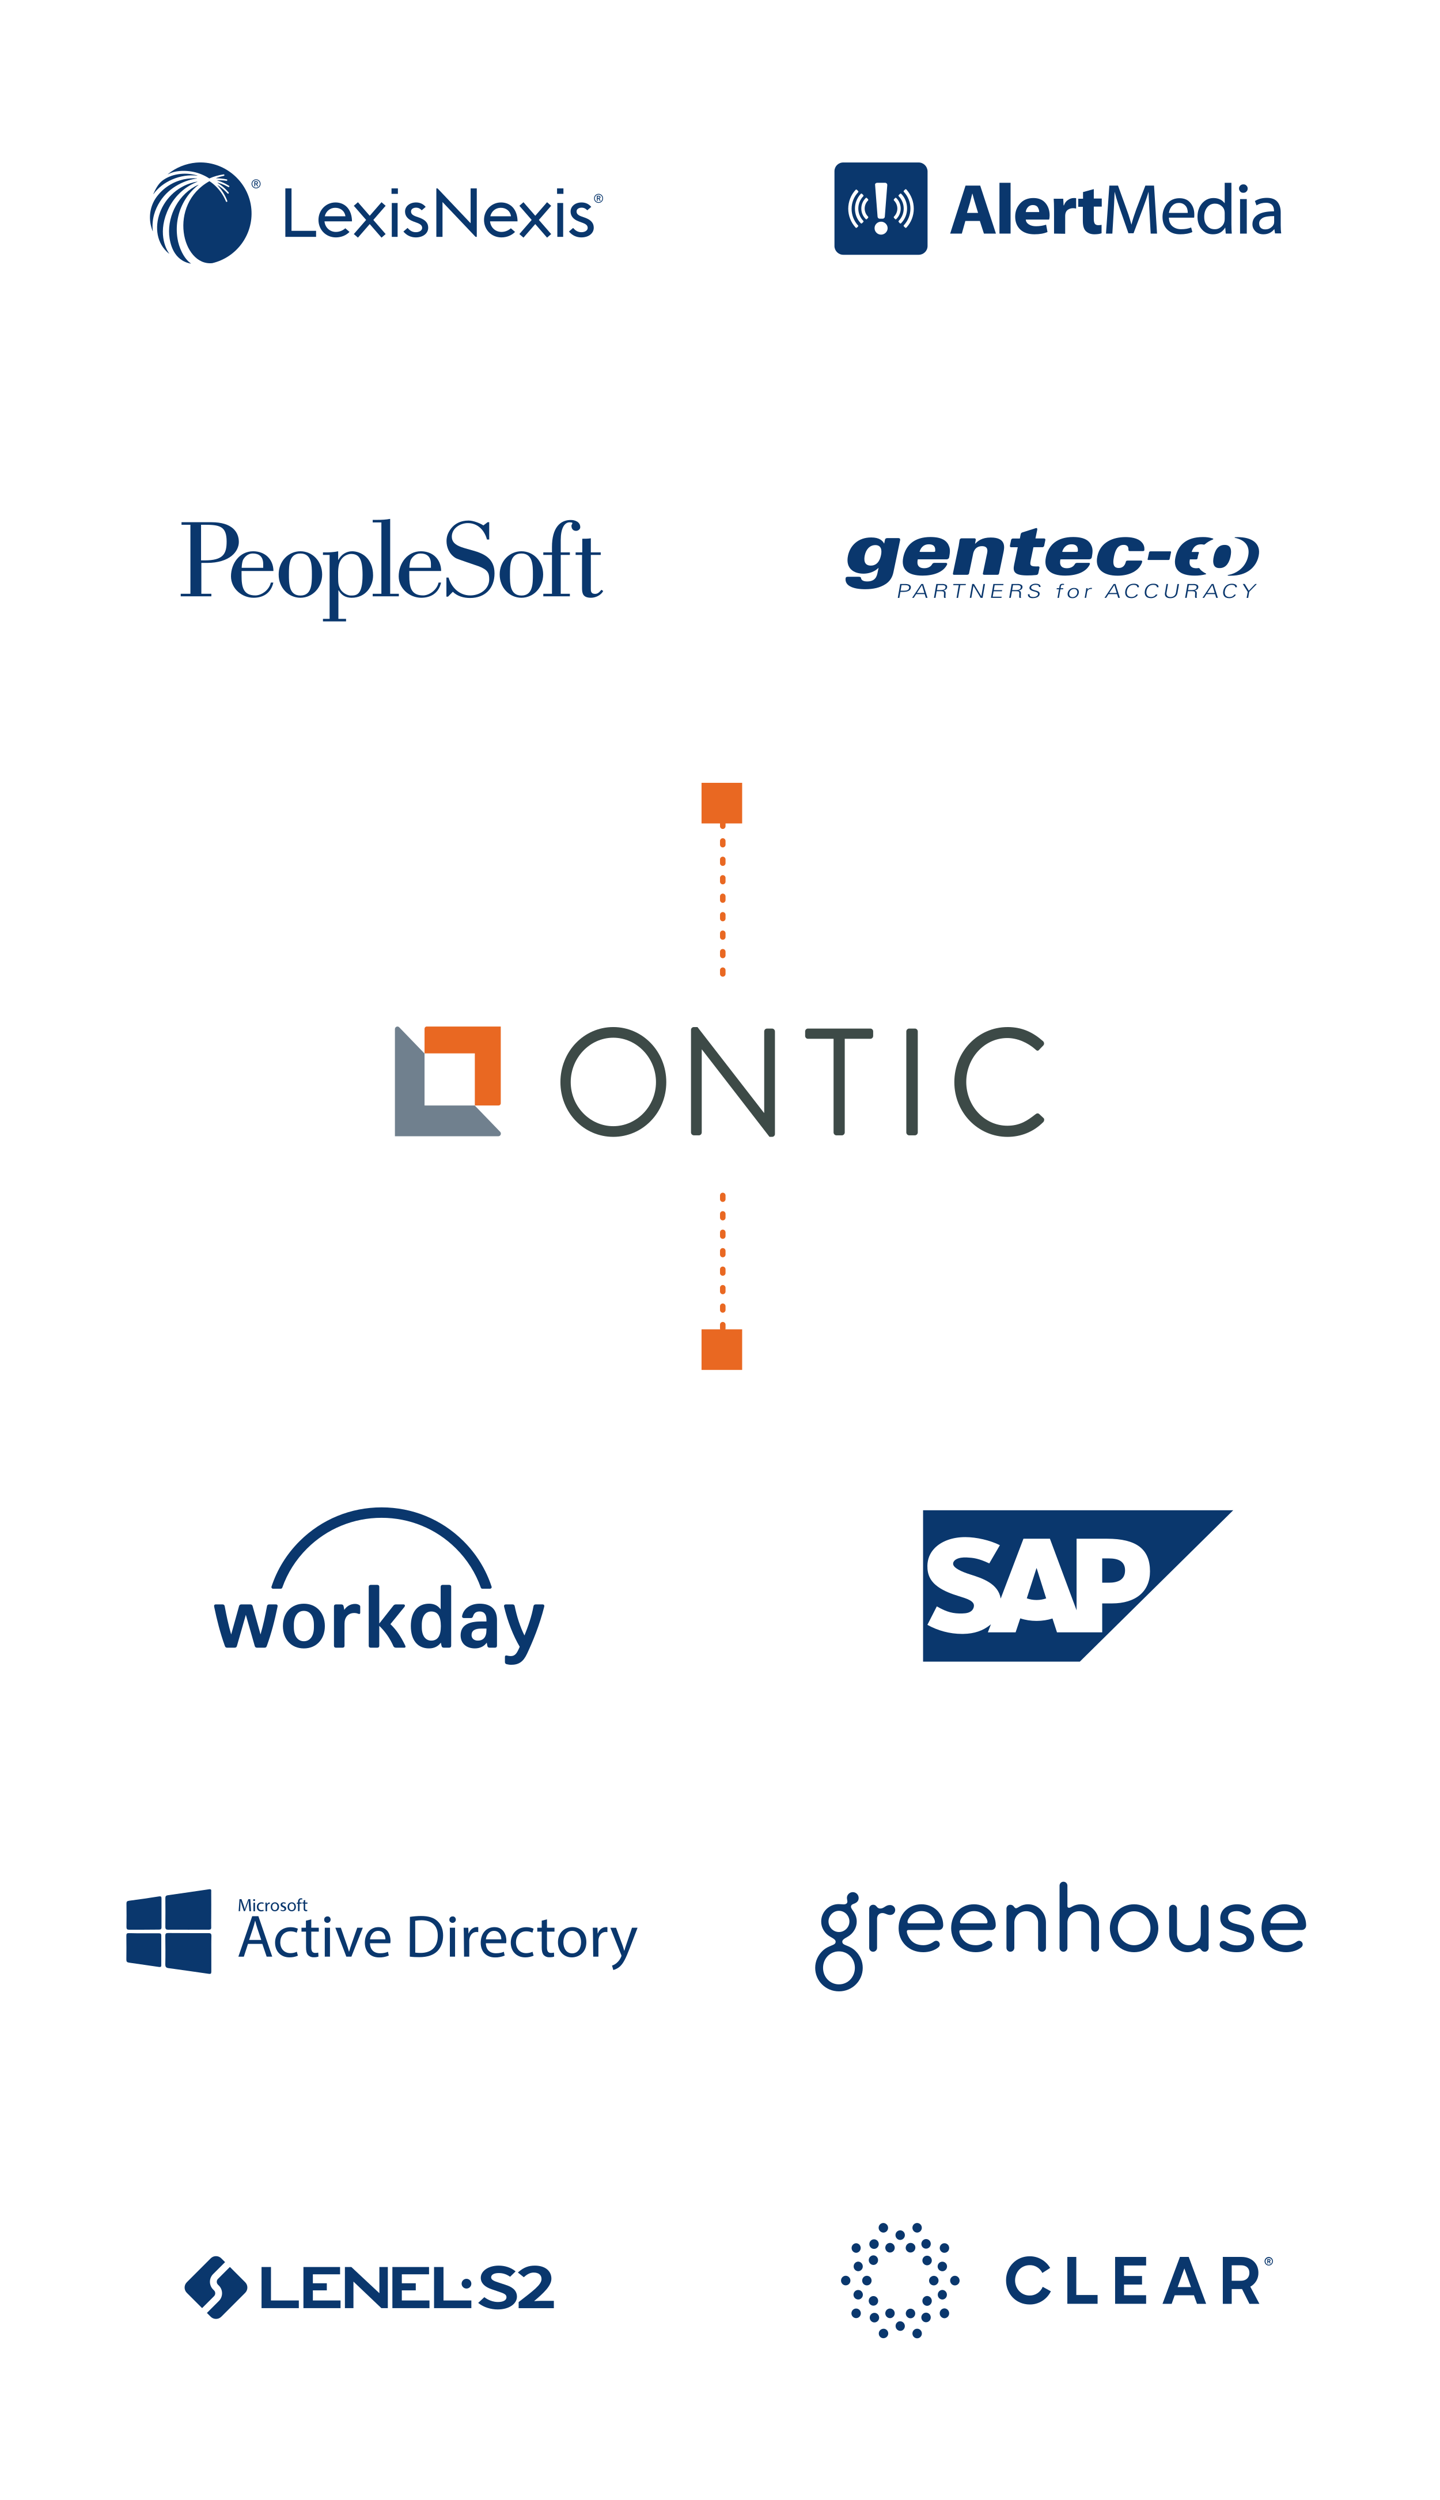 <svg width="390" height="677" viewBox="0 0 390 677" fill="none" xmlns="http://www.w3.org/2000/svg">
<g filter="url(#filter0_d_4539_5883)">
<rect x="21.104" y="483.744" width="165.615" height="77.068" rx="12" fill="white"/>
</g>
<g clip-path="url(#clip0_4539_5883)">
<path d="M57.232 529.119V533.946C57.232 534.511 57.058 534.627 56.521 534.54C52.923 534.004 49.282 533.511 45.654 533.004C45.002 532.917 44.77 532.685 44.77 531.974C44.828 529.409 44.798 526.829 44.77 524.234C44.77 523.669 44.944 523.495 45.51 523.495C49.224 523.524 52.88 523.524 56.521 523.524C57.116 523.524 57.261 523.756 57.261 524.292C57.203 525.916 57.232 527.51 57.232 529.119Z" fill="#0A376D"/>
<path d="M51.066 522.596C49.238 522.596 47.41 522.567 45.582 522.596C45.016 522.596 44.784 522.48 44.784 521.828C44.813 519.204 44.813 516.624 44.784 514.03C44.784 513.522 44.958 513.349 45.437 513.262C49.18 512.725 52.923 512.203 56.666 511.638C57.319 511.551 57.203 511.986 57.203 512.348C57.203 514.668 57.232 517.03 57.203 519.349C57.203 520.204 57.174 521.06 57.203 521.915C57.232 522.451 57.029 522.596 56.521 522.596C54.722 522.567 52.894 522.596 51.066 522.596Z" fill="#0A376D"/>
<path d="M38.966 523.568H43.058C43.493 523.568 43.682 523.713 43.682 524.162V532.221C43.682 532.685 43.478 532.728 43.058 532.685C40.345 532.279 37.632 531.888 34.933 531.511C34.396 531.424 34.222 531.25 34.222 530.685C34.251 528.54 34.251 526.394 34.222 524.206C34.222 523.669 34.367 523.524 34.904 523.524C36.282 523.568 37.603 523.568 38.966 523.568Z" fill="#0A376D"/>
<path d="M38.966 522.596H34.933C34.425 522.596 34.251 522.422 34.251 521.885C34.28 519.769 34.28 517.653 34.251 515.522C34.251 515.015 34.396 514.841 34.933 514.754C37.646 514.406 40.359 514.015 43.058 513.58C43.681 513.493 43.739 513.696 43.739 514.203V521.914C43.739 522.48 43.507 522.567 42.999 522.567C41.65 522.567 40.286 522.596 38.966 522.596Z" fill="#0A376D"/>
<path d="M67.418 516.146C67.389 515.711 67.36 515.146 67.36 514.74H67.331C67.244 515.117 67.07 515.566 66.924 516.001L66.359 517.566H66.039L65.532 516.03C65.386 515.624 65.27 515.175 65.154 514.769C65.125 515.146 65.125 515.711 65.096 516.204L65.009 517.581H64.632L64.864 514.319H65.401L65.967 515.914C66.112 516.291 66.199 516.682 66.286 517.03H66.315C66.402 516.711 66.518 516.32 66.663 515.914L67.258 514.319H67.795L67.998 517.581H67.534L67.418 516.146Z" fill="#0A376D"/>
<path d="M69.1 514.58C69.1 514.725 68.984 514.841 68.839 514.841H68.81C68.665 514.841 68.549 514.725 68.549 514.58C68.549 514.435 68.665 514.319 68.81 514.319C68.984 514.319 69.1 514.435 69.1 514.58ZM68.636 517.595V515.276H69.071V517.595H68.636Z" fill="#0A376D"/>
<path d="M71.422 517.494C71.219 517.581 70.987 517.639 70.74 517.639C70.029 517.639 69.565 517.175 69.565 516.436C69.536 515.755 70.029 515.204 70.711 515.175H70.827C71.03 515.175 71.233 515.204 71.422 515.291L71.335 515.61C71.19 515.552 71.016 515.494 70.827 515.523C70.29 515.523 70 515.9 70 516.407C70 516.972 70.348 517.291 70.827 517.291C71.001 517.291 71.175 517.262 71.335 517.175L71.422 517.494Z" fill="#0A376D"/>
<path d="M71.901 515.972C71.901 515.712 71.872 515.465 71.872 515.262H72.249L72.278 515.726H72.307C72.394 515.436 72.655 515.219 72.96 515.219C72.989 515.219 73.047 515.219 73.076 515.248V515.625C73.047 515.596 72.989 515.596 72.931 515.596C72.641 515.596 72.423 515.828 72.365 516.161C72.365 516.219 72.336 516.277 72.336 516.335V517.596H71.93L71.901 515.972Z" fill="#0A376D"/>
<path d="M75.586 516.407C75.615 517.03 75.15 517.581 74.526 517.61H74.439C73.816 517.61 73.322 517.146 73.322 516.407C73.322 515.61 73.859 515.175 74.497 515.175C75.078 515.175 75.586 515.682 75.586 516.407ZM73.728 516.407C73.728 516.871 73.961 517.291 74.439 517.291C74.904 517.291 75.15 516.856 75.15 516.407C75.15 516.001 74.976 515.494 74.439 515.494C73.874 515.523 73.728 516.001 73.728 516.407Z" fill="#0A376D"/>
<path d="M76.05 517.146C76.224 517.262 76.398 517.32 76.616 517.32C76.906 517.32 77.051 517.175 77.051 516.972C77.051 516.798 76.935 516.682 76.616 516.537C76.21 516.392 75.992 516.16 75.992 515.856C75.992 515.479 76.282 515.175 76.79 515.175C76.993 515.175 77.196 515.233 77.385 515.32L77.298 515.61C77.153 515.523 76.979 515.465 76.834 515.465C76.63 515.436 76.456 515.581 76.456 515.784C76.456 515.958 76.601 516.044 76.892 516.16C77.269 516.305 77.515 516.508 77.515 516.871C77.515 517.277 77.196 517.581 76.63 517.581C76.398 517.581 76.195 517.523 75.978 517.407L76.05 517.146Z" fill="#0A376D"/>
<path d="M80.141 516.407C80.171 517.03 79.706 517.581 79.082 517.61H78.995C78.371 517.61 77.878 517.146 77.878 516.407C77.878 515.61 78.415 515.175 79.053 515.175C79.648 515.175 80.141 515.682 80.141 516.407ZM78.299 516.407C78.299 516.871 78.531 517.291 79.01 517.291C79.489 517.291 79.721 516.856 79.721 516.407C79.721 516.001 79.547 515.494 79.01 515.494C78.473 515.494 78.299 516.001 78.299 516.407Z" fill="#0A376D"/>
<path d="M80.707 517.595V515.566H80.388V515.247H80.707V515.131C80.678 514.841 80.765 514.537 80.968 514.305C81.113 514.16 81.316 514.073 81.534 514.073C81.65 514.073 81.766 514.102 81.882 514.131L81.824 514.45C81.737 514.421 81.65 514.392 81.563 514.392C81.215 514.392 81.128 514.711 81.128 515.073V515.218H81.694V515.537H81.128V517.537L80.707 517.595Z" fill="#0A376D"/>
<path d="M82.651 514.552V515.233H83.275V515.552H82.651V516.813C82.651 517.103 82.738 517.248 82.97 517.248C83.057 517.248 83.144 517.248 83.202 517.219L83.231 517.538C83.115 517.596 82.999 517.596 82.854 517.596C82.68 517.596 82.535 517.538 82.39 517.422C82.274 517.248 82.216 517.016 82.245 516.798V515.508H81.897V515.19H82.245V514.624L82.651 514.552Z" fill="#0A376D"/>
<path d="M67.156 526.452L66.039 529.901H64.559L68.302 518.943H69.985L73.728 529.887H72.219L71.044 526.437H67.156V526.452ZM70.754 525.364L69.695 522.219C69.463 521.509 69.289 520.842 69.129 520.219H69.071C68.926 520.871 68.752 521.538 68.534 522.19L67.475 525.364H70.754Z" fill="#0A376D"/>
<path d="M80.678 529.626C79.968 529.945 79.198 530.09 78.415 530.09C76.065 530.09 74.498 528.467 74.498 526.089C74.498 523.712 76.181 521.915 78.705 521.915C79.387 521.915 80.055 522.031 80.678 522.321L80.359 523.408C79.851 523.147 79.271 523.031 78.676 523.031C76.877 523.031 75.905 524.379 75.905 526.003C75.905 527.829 77.08 528.945 78.647 528.945C79.242 528.945 79.851 528.829 80.388 528.568L80.678 529.626Z" fill="#0A376D"/>
<path d="M84.305 519.799V522.06H86.337V523.118H84.305V527.35C84.305 528.322 84.567 528.887 85.365 528.887C85.626 528.887 85.93 528.858 86.192 528.8L86.25 529.858C85.988 530.003 85.539 530.061 84.958 530.061C84.364 530.09 83.812 529.858 83.42 529.467C83.043 529.003 82.884 528.351 82.884 527.408V523.118H81.65V522.06H82.855V520.147L84.305 519.799Z" fill="#0A376D"/>
<path d="M89.543 519.857C89.543 520.321 89.194 520.712 88.716 520.741H88.658C88.193 520.741 87.802 520.393 87.802 519.944V519.886C87.773 519.422 88.15 519.002 88.629 519.002H88.687C89.165 518.944 89.543 519.349 89.543 519.857C89.543 519.828 89.543 519.828 89.543 519.857ZM87.961 529.916V522.06H89.368V529.887H87.961V529.916Z" fill="#0A376D"/>
<path d="M92.314 522.06L93.852 526.48C94.113 527.191 94.316 527.857 94.504 528.51H94.562C94.737 527.857 94.969 527.191 95.215 526.48L96.753 522.06H98.262L95.172 529.887H93.794L90.819 522.06H92.314Z" fill="#0A376D"/>
<path d="M100.206 526.234C100.235 528.177 101.469 528.974 102.89 528.974C103.92 528.974 104.573 528.8 105.067 528.568L105.299 529.597C104.472 529.945 103.587 530.133 102.673 530.104C100.264 530.104 98.814 528.481 98.814 526.133C98.814 523.756 100.192 521.9 102.528 521.9C105.096 521.9 105.763 524.133 105.763 525.582C105.763 525.814 105.734 526.017 105.705 526.263H100.206V526.234ZM104.385 525.205C104.414 524.321 104.007 522.915 102.412 522.915C100.975 522.915 100.322 524.234 100.206 525.205H104.385Z" fill="#0A376D"/>
<path d="M111.015 519.118C112.016 518.973 113.017 518.886 114.047 518.886C116.079 518.886 117.529 519.35 118.472 520.263C119.444 521.147 120.01 522.437 120.01 524.176C120.01 525.974 119.444 527.409 118.414 528.438C117.384 529.467 115.701 530.032 113.583 530.032C112.727 530.032 111.842 530.003 110.986 529.887L111.015 519.118ZM112.466 528.8C112.93 528.858 113.409 528.887 113.873 528.887C116.906 528.887 118.559 527.206 118.559 524.234C118.588 521.64 117.123 520.031 114.134 520.031C113.569 520.031 113.017 520.089 112.451 520.176L112.466 528.8Z" fill="#0A376D"/>
<path d="M123.449 519.857C123.449 520.321 123.101 520.712 122.622 520.741H122.564C122.1 520.741 121.708 520.393 121.708 519.944V519.886C121.679 519.422 122.056 519.002 122.535 519.002H122.593C123.043 518.944 123.449 519.349 123.449 519.857C123.449 519.828 123.449 519.828 123.449 519.857ZM121.838 529.916V522.06H123.246V529.887H121.838V529.916Z" fill="#0A376D"/>
<path d="M125.625 524.509C125.625 523.596 125.596 522.799 125.567 522.06H126.829L126.887 523.596H126.945C127.323 522.538 128.208 521.886 129.151 521.886C129.296 521.886 129.412 521.886 129.528 521.915V523.263C129.383 523.234 129.238 523.205 129.064 523.205C128.034 523.205 127.352 523.973 127.149 525.031C127.091 525.234 127.091 525.466 127.091 525.683V529.887H125.683L125.625 524.509Z" fill="#0A376D"/>
<path d="M131.588 526.234C131.617 528.177 132.85 528.974 134.272 528.974C135.302 528.974 135.955 528.8 136.448 528.568L136.681 529.597C135.854 529.945 134.969 530.133 134.055 530.104C131.646 530.104 130.195 528.481 130.195 526.133C130.195 523.756 131.574 521.9 133.909 521.9C136.477 521.9 137.145 524.133 137.145 525.582C137.145 525.814 137.116 526.017 137.087 526.263H131.588V526.234ZM135.767 525.205C135.796 524.321 135.389 522.915 133.793 522.915C132.357 522.915 131.704 524.234 131.588 525.205H135.767Z" fill="#0A376D"/>
<path d="M144.515 529.626C143.804 529.945 143.035 530.09 142.252 530.09C139.901 530.09 138.334 528.467 138.334 526.089C138.334 523.712 140.017 521.915 142.542 521.915C143.224 521.915 143.891 522.031 144.515 522.321L144.196 523.408C143.688 523.147 143.108 523.031 142.513 523.031C140.714 523.031 139.742 524.379 139.742 526.003C139.742 527.829 140.917 528.945 142.484 528.945C143.079 528.945 143.688 528.829 144.225 528.568L144.515 529.626Z" fill="#0A376D"/>
<path d="M148.142 519.799V522.06H150.173V523.118H148.142V527.35C148.142 528.322 148.403 528.887 149.201 528.887C149.462 528.887 149.767 528.858 150.028 528.8L150.086 529.858C149.825 530.003 149.375 530.061 148.795 530.061C148.2 530.09 147.648 529.858 147.257 529.467C146.879 529.003 146.72 528.351 146.72 527.408V523.118H145.516V522.06H146.72V520.147L148.142 519.799Z" fill="#0A376D"/>
<path d="M158.806 525.973C158.806 528.858 156.687 530.09 154.859 530.09C152.799 530.09 151.116 528.553 151.116 526.002C151.116 523.379 152.915 521.886 155.033 521.886C157.239 521.886 158.806 523.451 158.806 525.973ZM152.582 526.002C152.582 527.597 153.38 529.003 154.961 529.003C156.528 529.003 157.369 527.597 157.369 525.973C157.369 524.596 156.716 522.915 154.961 522.915C153.205 522.915 152.582 524.596 152.582 526.002Z" fill="#0A376D"/>
<path d="M160.605 524.509C160.605 523.596 160.576 522.799 160.547 522.06H161.809L161.867 523.596H161.925C162.302 522.538 163.187 521.886 164.13 521.886C164.275 521.886 164.391 521.886 164.507 521.915V523.263C164.362 523.234 164.217 523.205 164.043 523.205C163.013 523.205 162.331 523.973 162.128 525.031C162.07 525.234 162.07 525.466 162.07 525.683V529.887H160.663L160.605 524.509Z" fill="#0A376D"/>
<path d="M166.843 522.061L168.555 526.684C168.729 527.192 168.932 527.8 169.063 528.308H169.092C169.237 527.844 169.382 527.25 169.6 526.684L171.167 522.061H172.675L170.528 527.655C169.498 530.337 168.816 531.743 167.844 532.598C167.336 533.033 166.756 533.337 166.103 533.511L165.755 532.308C166.219 532.163 166.64 531.931 167.017 531.598C167.525 531.163 167.931 530.627 168.192 530.004C168.25 529.888 168.308 529.772 168.308 529.656C168.308 529.511 168.25 529.395 168.192 529.279L165.305 522.075H166.843V522.061Z" fill="#0A376D"/>
</g>
<g filter="url(#filter1_d_4539_5883)">
<rect x="204.385" y="484.183" width="165.615" height="77.068" rx="12" fill="white"/>
</g>
<path d="M232.029 520.403C232.029 521.7 231.478 522.848 230.576 523.746C229.574 524.744 228.122 524.994 228.122 525.842C228.122 526.99 229.975 526.64 231.754 528.412C232.931 529.585 233.657 531.132 233.657 532.928C233.657 536.471 230.802 539.291 227.22 539.291C223.638 539.291 220.782 536.474 220.782 532.931C220.782 531.134 221.509 529.587 222.686 528.414C224.464 526.643 226.318 526.992 226.318 525.845C226.318 524.996 224.865 524.747 223.863 523.749C222.961 522.85 222.41 521.703 222.41 520.355C222.41 517.76 224.54 515.665 227.145 515.665C227.646 515.665 228.097 515.739 228.472 515.739C229.149 515.739 229.499 515.44 229.499 514.966C229.499 514.691 229.374 514.342 229.374 513.968C229.374 513.12 230.1 512.421 230.977 512.421C231.854 512.421 232.555 513.144 232.555 514.018C232.555 514.941 231.829 515.365 231.278 515.565C230.827 515.714 230.476 515.914 230.476 516.363C230.476 517.209 232.029 518.032 232.029 520.403ZM231.528 532.931C231.528 530.46 229.7 528.464 227.22 528.464C224.74 528.464 222.911 530.46 222.911 532.931C222.911 535.376 224.74 537.397 227.22 537.397C229.7 537.397 231.528 535.373 231.528 532.931ZM230.05 520.353C230.05 518.781 228.773 517.483 227.22 517.483C225.667 517.483 224.389 518.781 224.389 520.353C224.389 521.925 225.667 523.222 227.22 523.222C228.773 523.222 230.05 521.925 230.05 520.353Z" fill="#0A376D"/>
<path d="M241.047 515.912C241.848 515.912 242.449 516.511 242.449 517.259C242.449 518.008 241.873 518.606 241.072 518.606C240.245 518.606 239.794 518.083 238.968 518.083C238.166 518.083 237.54 518.656 237.54 519.629V527.489C237.54 528.088 237.064 528.562 236.463 528.562C235.887 528.562 235.411 528.088 235.411 527.489V516.91C235.411 516.311 235.887 515.837 236.463 515.837C237.54 515.837 237.339 516.86 238.417 516.86C239.444 516.86 239.819 515.912 241.047 515.912Z" fill="#0A376D"/>
<path d="M243.376 522.2C243.376 518.433 245.981 515.713 249.563 515.713C252.845 515.713 255.45 518.108 255.45 521.377C255.45 522.15 254.949 522.674 254.222 522.674H246.082C245.731 522.674 245.606 522.799 245.606 523.073C245.606 523.697 246.107 524.845 246.858 525.593C247.61 526.342 248.637 526.791 250.089 526.791C251.166 526.791 252.118 526.392 252.845 525.868C253.07 525.693 253.321 525.593 253.571 525.593C254.097 525.593 254.523 526.068 254.523 526.567C254.523 526.866 254.423 527.115 254.172 527.34C253.12 528.213 251.642 528.687 250.039 528.687C246.157 528.687 243.376 525.893 243.376 522.2ZM252.244 518.607C251.542 517.909 250.64 517.559 249.563 517.559C248.486 517.559 247.484 517.983 246.758 518.707C246.182 519.281 245.781 520.029 245.781 520.528C245.781 520.778 245.931 520.878 246.257 520.878H252.77C253.07 520.878 253.221 520.778 253.221 520.528C253.221 519.93 252.745 519.106 252.244 518.607Z" fill="#0A376D"/>
<path d="M257.605 522.2C257.605 518.433 260.21 515.713 263.792 515.713C267.073 515.713 269.678 518.108 269.678 521.377C269.678 522.15 269.177 522.674 268.451 522.674H260.31C259.959 522.674 259.834 522.799 259.834 523.073C259.834 523.697 260.335 524.845 261.087 525.593C261.838 526.342 262.865 526.791 264.318 526.791C265.395 526.791 266.347 526.392 267.073 525.868C267.299 525.693 267.549 525.593 267.8 525.593C268.326 525.593 268.752 526.068 268.752 526.567C268.752 526.866 268.651 527.115 268.401 527.34C267.349 528.213 265.871 528.687 264.268 528.687C260.385 528.687 257.605 525.893 257.605 522.2ZM266.472 518.607C265.771 517.909 264.869 517.559 263.792 517.559C262.715 517.559 261.713 517.983 260.986 518.707C260.41 519.281 260.009 520.029 260.009 520.528C260.009 520.778 260.16 520.878 260.485 520.878H266.998C267.299 520.878 267.449 520.778 267.449 520.528C267.449 519.93 266.973 519.106 266.472 518.607Z" fill="#0A376D"/>
<path d="M282.227 528.563C281.626 528.563 281.15 528.089 281.15 527.49V520.703C281.15 518.932 279.748 517.584 277.944 517.584C276.115 517.584 274.713 518.957 274.713 520.703V527.49C274.713 528.089 274.237 528.563 273.636 528.563C273.059 528.563 272.583 528.089 272.583 527.49V516.886C272.583 516.312 273.059 515.838 273.611 515.838C274.663 515.838 274.612 516.786 275.164 516.786C275.715 516.786 276.466 515.713 278.42 515.713C281.15 515.713 283.279 517.983 283.279 520.703V527.49C283.279 528.089 282.804 528.563 282.227 528.563Z" fill="#0A376D"/>
<path d="M296.606 528.561C296.005 528.561 295.529 528.087 295.529 527.488V520.702C295.529 518.93 294.126 517.583 292.322 517.583C290.494 517.583 289.091 518.955 289.091 520.702V527.488C289.091 528.087 288.615 528.561 288.014 528.561C287.438 528.561 286.962 528.087 286.962 527.488V510.672C286.962 510.073 287.438 509.599 288.014 509.599C288.615 509.599 289.091 510.073 289.091 510.672V516.186C289.091 516.485 289.216 516.66 289.542 516.66C290.093 516.66 290.845 515.712 292.798 515.712C295.529 515.712 297.658 517.982 297.658 520.702V527.488C297.658 528.087 297.182 528.561 296.606 528.561Z" fill="#0A376D"/>
<path d="M300.586 522.2C300.586 518.582 303.492 515.713 307.149 515.713C310.806 515.713 313.712 518.582 313.712 522.2C313.712 525.818 310.806 528.687 307.149 528.687C303.494 528.687 300.586 525.818 300.586 522.2ZM311.585 522.2C311.585 519.68 309.706 517.609 307.151 517.609C304.621 517.609 302.743 519.68 302.743 522.2C302.743 524.72 304.621 526.791 307.151 526.791C309.706 526.791 311.585 524.72 311.585 522.2Z" fill="#0A376D"/>
<path d="M317.694 515.837C318.295 515.837 318.771 516.311 318.771 516.91V523.696C318.771 525.468 320.174 526.815 321.978 526.815C323.806 526.815 325.209 525.443 325.209 523.696V516.91C325.209 516.311 325.685 515.837 326.286 515.837C326.862 515.837 327.338 516.311 327.338 516.91V527.514C327.338 528.088 326.862 528.562 326.311 528.562C325.259 528.562 325.309 527.614 324.758 527.614C324.207 527.614 323.455 528.687 321.502 528.687C318.771 528.687 316.642 526.416 316.642 523.696V516.91C316.645 516.311 317.118 515.837 317.694 515.837Z" fill="#0A376D"/>
<path d="M331.121 527.764C330.645 527.465 330.319 527.165 330.319 526.592C330.319 526.043 330.745 525.618 331.271 525.618C331.897 525.618 332.173 525.993 332.699 526.267C333.35 526.641 334.102 526.841 335.028 526.841C336.732 526.841 337.583 526.068 337.583 525.119C337.583 523.772 336.331 523.523 334.628 523.073C332.523 522.525 330.494 521.901 330.494 519.48C330.494 517.335 332.148 515.713 335.078 515.713C336.231 515.713 337.308 516.012 338.159 516.536C338.46 516.711 338.761 517.085 338.761 517.509C338.761 518.058 338.31 518.532 337.734 518.532C337.358 518.532 337.057 518.283 336.682 518.033C336.306 517.784 335.755 517.559 335.003 517.559C333.325 517.559 332.599 518.283 332.599 519.256C332.599 520.528 333.826 520.828 335.579 521.252C337.633 521.751 339.662 522.4 339.662 524.87C339.662 527.016 338.059 528.687 334.978 528.687C333.475 528.687 332.123 528.388 331.121 527.764Z" fill="#0A376D"/>
<path d="M341.666 522.2C341.666 518.433 344.271 515.713 347.853 515.713C351.135 515.713 353.74 518.108 353.74 521.377C353.74 522.15 353.239 522.674 352.512 522.674H344.371C344.021 522.674 343.895 522.799 343.895 523.073C343.895 523.697 344.396 524.845 345.148 525.593C345.899 526.342 346.926 526.791 348.379 526.791C349.456 526.791 350.408 526.392 351.135 525.868C351.36 525.693 351.611 525.593 351.861 525.593C352.387 525.593 352.813 526.068 352.813 526.567C352.813 526.866 352.713 527.115 352.462 527.34C351.41 528.213 349.932 528.687 348.329 528.687C344.449 528.687 341.666 525.893 341.666 522.2ZM350.536 518.607C349.835 517.909 348.933 517.559 347.856 517.559C346.779 517.559 345.777 517.983 345.05 518.707C344.474 519.281 344.073 520.029 344.073 520.528C344.073 520.778 344.224 520.878 344.549 520.878H351.062C351.363 520.878 351.513 520.778 351.513 520.528C351.513 519.93 351.037 519.106 350.536 518.607Z" fill="#0A376D"/>
<g filter="url(#filter2_d_4539_5883)">
<rect x="20" y="20" width="165.615" height="77.068" rx="12" fill="white"/>
</g>
<path d="M78.952 51.022H77.283V64.146H85.607V62.513H78.952V51.022Z" fill="#0A376D"/>
<path d="M149.274 55.73L148.161 54.763L144.968 58.436L141.803 54.794L141.774 54.763L140.662 55.73L143.992 59.56L140.69 63.357L140.662 63.389L141.774 64.357L144.968 60.683L148.134 64.325L148.161 64.357L149.274 63.389L145.945 59.56L149.247 55.762L149.274 55.73Z" fill="#0A376D"/>
<path d="M127.459 60.456L118.508 51.022H118.177V64.146H119.847V54.712L128.798 64.146H129.128V51.022H127.459V60.456Z" fill="#0A376D"/>
<path d="M152.523 54.975H150.945V64.146H152.523V54.975Z" fill="#0A376D"/>
<path d="M152.596 51.022H150.871V52.498H152.596V51.022Z" fill="#0A376D"/>
<path d="M135.692 54.827C133.124 54.827 131.088 56.9 131.088 59.56C131.088 62.201 133.087 64.292 135.803 64.292C137.398 64.292 138.701 63.632 139.489 62.806L139.482 62.797L138.359 61.821C137.768 62.358 136.881 62.806 135.803 62.806C134.133 62.806 132.868 61.577 132.721 59.945H140.168C140.131 56.68 138.26 54.827 135.692 54.827ZM132.794 58.57C133.124 57.176 134.262 56.276 135.601 56.276C136.994 56.258 138.168 57.065 138.389 58.57H132.794Z" fill="#0A376D"/>
<path d="M158.328 58.918L157.546 58.642C156.441 58.257 156.154 57.817 156.154 57.248C156.154 56.606 156.783 56.24 157.508 56.24C158.177 56.24 158.651 56.513 159.054 56.955L160.124 56.026C159.455 55.224 158.563 54.827 157.509 54.827C155.774 54.827 154.534 55.891 154.534 57.267C154.534 58.367 155.125 59.376 156.803 59.981L157.547 60.257C158.672 60.642 159.167 61.027 159.167 61.724C159.167 62.422 158.404 62.88 157.47 62.88C156.463 62.88 155.818 62.414 155.22 61.724L154.094 62.704C154.918 63.704 156.089 64.293 157.432 64.293C159.511 64.293 160.807 63.137 160.807 61.669C160.807 60.312 159.948 59.487 158.328 58.918Z" fill="#0A376D"/>
<path d="M104.44 55.73L103.328 54.763L100.134 58.436L96.968 54.794L96.94 54.763L95.827 55.73L99.157 59.56L95.855 63.357L95.827 63.389L96.94 64.357L100.134 60.683L103.3 64.325L103.328 64.357L104.44 63.389L101.111 59.56L104.412 55.762L104.44 55.73Z" fill="#0A376D"/>
<path d="M107.688 54.975H106.11V64.146H107.688V54.975Z" fill="#0A376D"/>
<path d="M107.762 51.022H106.036V52.498H107.762V51.022Z" fill="#0A376D"/>
<path d="M90.856 54.827C88.289 54.827 86.252 56.9 86.252 59.56C86.252 62.201 88.252 64.292 90.967 64.292C92.563 64.292 93.865 63.632 94.654 62.806L94.646 62.797L93.523 61.821C92.932 62.358 92.045 62.806 90.967 62.806C89.298 62.806 88.032 61.577 87.885 59.945H95.332C95.296 56.68 93.425 54.827 90.856 54.827ZM87.959 58.57C88.289 57.176 89.426 56.276 90.765 56.276C92.16 56.258 93.334 57.065 93.553 58.57H87.959Z" fill="#0A376D"/>
<path d="M113.493 58.918L112.711 58.642C111.605 58.257 111.32 57.817 111.32 57.248C111.32 56.606 111.949 56.24 112.674 56.24C113.343 56.24 113.816 56.513 114.22 56.955L115.288 56.026C114.621 55.224 113.728 54.827 112.674 54.827C110.939 54.827 109.699 55.891 109.699 57.267C109.699 58.367 110.29 59.376 111.968 59.981L112.711 60.257C113.836 60.642 114.332 61.027 114.332 61.724C114.332 62.422 113.569 62.88 112.635 62.88C111.628 62.88 110.982 62.414 110.385 61.724L109.258 62.704C110.082 63.704 111.254 64.293 112.597 64.293C114.676 64.293 115.972 63.137 115.972 61.669C115.972 60.312 115.114 59.487 113.493 58.918Z" fill="#0A376D"/>
<path d="M162.114 52.496C161.441 52.496 160.893 53.045 160.893 53.722C160.893 54.409 161.43 54.948 162.114 54.948C162.796 54.948 163.329 54.409 163.329 53.722C163.329 53.035 162.796 52.496 162.114 52.496ZM162.114 54.751C161.546 54.751 161.1 54.298 161.1 53.722C161.1 53.154 161.554 52.693 162.114 52.693C162.673 52.693 163.127 53.154 163.127 53.722C163.127 54.298 162.682 54.751 162.114 54.751Z" fill="#0A376D"/>
<path d="M162.626 53.406C162.626 53.156 162.447 53.013 162.134 53.013H161.648V54.389H161.875V53.816H162.116L162.431 54.389H162.675L162.346 53.783C162.533 53.735 162.626 53.608 162.626 53.406ZM162.124 53.618H161.876V53.22H162.119C162.315 53.22 162.403 53.28 162.403 53.411C162.403 53.556 162.32 53.618 162.124 53.618Z" fill="#0A376D"/>
<path d="M69.353 48.569C68.68 48.569 68.132 49.119 68.132 49.795C68.132 50.482 68.669 51.021 69.353 51.021C70.034 51.021 70.568 50.482 70.568 49.795C70.568 49.108 70.034 48.569 69.353 48.569ZM69.353 50.824C68.784 50.824 68.339 50.372 68.339 49.795C68.339 49.227 68.793 48.766 69.353 48.766C69.912 48.766 70.365 49.227 70.365 49.795C70.365 50.372 69.921 50.824 69.353 50.824Z" fill="#0A376D"/>
<path d="M69.864 49.48C69.864 49.229 69.685 49.086 69.373 49.086H68.887V50.462H69.114V49.889H69.354L69.67 50.462H69.914L69.584 49.856C69.771 49.808 69.864 49.681 69.864 49.48ZM69.363 49.692H69.115V49.293H69.357C69.554 49.293 69.641 49.353 69.641 49.484C69.641 49.629 69.558 49.692 69.363 49.692Z" fill="#0A376D"/>
<path d="M45.762 56.255C47.217 53.354 49.609 51.025 52.43 49.669C52.76 49.511 53.094 49.366 53.434 49.235C53.465 49.223 53.451 49.178 53.419 49.183C43.379 50.873 39.072 63.351 45.776 68.693C45.801 68.713 45.835 68.682 45.816 68.655C44.842 67.32 42.545 62.717 45.762 56.255Z" fill="#0A376D"/>
<path d="M48.068 64.574C47.805 62.928 47.809 61.254 48.071 59.638C48.596 56.401 50.159 53.434 52.409 51.235C52.826 50.824 53.27 50.443 53.731 50.089C53.756 50.069 53.734 50.029 53.704 50.043C48.455 52.388 45.426 58.243 45.815 63.576C46.029 66.013 46.986 70.502 51.66 71.388C51.69 71.394 51.706 71.356 51.681 71.338C49.758 70.016 48.406 66.924 48.068 64.574Z" fill="#0A376D"/>
<path d="M41.581 52.551C43.928 49.237 48.745 47 53.45 47.581C53.483 47.585 53.493 47.538 53.461 47.529C49.87 46.48 46.135 47.184 43.852 49.028C42.873 49.818 42.112 51.183 41.534 52.525C41.521 52.555 41.562 52.578 41.581 52.551Z" fill="#0A376D"/>
<path d="M68.085 56.688C67.464 49.102 60.629 43.354 53.049 44.046C50.415 44.286 47.597 45.375 45.496 47.152C45.47 47.174 45.498 47.214 45.527 47.197C47.323 46.168 49.8 46.194 51.261 46.364C52.03 46.454 52.79 46.615 53.527 46.843C54.264 47.072 54.977 47.368 55.657 47.725C56.009 47.911 56.352 48.114 56.685 48.331C57.925 47.78 59.232 47.414 60.55 47.229L60.553 47.228C60.647 47.215 60.742 47.265 60.773 47.354C60.815 47.47 60.742 47.589 60.629 47.613C59.921 47.762 59.224 47.966 58.546 48.222C58.516 48.233 58.524 48.277 58.556 48.277C59.517 48.28 60.472 48.383 61.401 48.578L61.406 48.579C61.488 48.596 61.555 48.661 61.565 48.745C61.581 48.882 61.464 48.982 61.342 48.964C60.526 48.842 59.698 48.792 58.873 48.819C58.84 48.82 58.835 48.866 58.866 48.875C59.252 48.993 59.632 49.129 60.005 49.278C60.707 49.565 61.381 49.911 62.022 50.305L62.03 50.31C62.091 50.347 62.131 50.416 62.123 50.488C62.105 50.643 61.948 50.71 61.832 50.645C61.194 50.292 60.527 49.99 59.84 49.745C59.55 49.645 59.257 49.553 58.962 49.472C58.93 49.463 58.911 49.506 58.94 49.524C59.422 49.828 59.883 50.163 60.319 50.527C60.899 51.014 61.436 51.549 61.922 52.124L61.927 52.129C61.974 52.185 61.989 52.262 61.959 52.328C61.893 52.471 61.723 52.484 61.633 52.385C61.142 51.845 60.604 51.348 60.029 50.9C59.689 50.635 59.333 50.389 58.966 50.162C58.937 50.144 58.907 50.181 58.93 50.206C59.035 50.317 59.138 50.429 59.238 50.543C59.739 51.114 60.19 51.729 60.578 52.379C60.967 53.029 61.295 53.712 61.558 54.419L61.561 54.425C61.586 54.493 61.575 54.573 61.523 54.624C61.412 54.736 61.246 54.69 61.195 54.565C60.924 53.888 60.589 53.236 60.2 52.618C59.81 52.002 59.362 51.422 58.867 50.886C58.371 50.35 57.826 49.861 57.243 49.423C57.078 49.3 56.828 49.127 56.73 49.064C45.321 55.425 49.28 72.13 57.513 71.262C64.054 69.711 68.648 63.577 68.085 56.688Z" fill="#0A376D"/>
<path d="M43.312 54.604C45.943 50.434 50.528 48.639 53.337 48.369C53.37 48.366 53.369 48.318 53.336 48.315C52.176 48.215 51.102 48.291 49.695 48.584C48.273 48.91 46.903 49.471 45.677 50.265C44.448 51.052 43.365 52.063 42.486 53.228C42.478 53.239 42.469 53.251 42.46 53.263C40.765 55.533 40.221 58.45 40.894 61.202C40.971 61.517 41.185 62.169 41.33 62.583C41.341 62.614 41.387 62.603 41.383 62.571C41.034 59.312 41.981 56.714 43.312 54.604Z" fill="#0A376D"/>
<g filter="url(#filter3_d_4539_5883)">
<rect x="21.104" y="391" width="165.615" height="77.068" rx="12" fill="white"/>
</g>
<g clip-path="url(#clip1_4539_5883)">
<path fill-rule="evenodd" clip-rule="evenodd" d="M121.649 429.208H119.893C119.539 429.208 119.345 429.402 119.345 429.758V435.84C118.662 434.851 117.565 434.303 116.219 434.303C113.118 434.303 111.27 436.524 111.27 440.361C111.27 444.196 113.108 446.415 116.208 446.415C117.582 446.415 118.705 445.839 119.393 444.855L119.586 445.729C119.644 446.057 119.861 446.221 120.191 446.221H121.647C122.001 446.221 122.195 446.031 122.195 445.675V429.758C122.197 429.4 122.008 429.208 121.649 429.208ZM116.788 444.3C115.255 444.3 114.237 443.015 114.237 440.687V440.031C114.237 437.707 115.248 436.417 116.788 436.417C118.514 436.417 119.395 437.65 119.395 440.363C119.395 443.077 118.516 444.3 116.788 444.3Z" fill="#0A376D"/>
<path fill-rule="evenodd" clip-rule="evenodd" d="M125.158 437.59C125.598 435.565 127.462 434.305 129.905 434.305C133.034 434.305 134.597 435.923 134.599 438.741V445.673C134.599 446.025 134.41 446.219 134.051 446.219H132.596C132.265 446.219 132.044 446.055 131.99 445.726L131.825 444.852C131.142 445.837 130.015 446.413 128.617 446.413C126.285 446.413 124.752 445.038 124.752 442.902C124.752 440.41 126.508 439.124 130.214 439.124H131.747V438.685C131.747 437.178 131.114 436.411 129.909 436.411C128.947 436.411 128.4 436.822 128.125 437.7C128.013 438.059 127.82 438.193 127.519 438.193H125.651C125.269 438.193 125.076 437.948 125.158 437.59ZM129.416 444.302C130.813 444.302 131.747 443.458 131.747 441.429V441.045H130.319C128.589 441.045 127.715 441.621 127.713 442.797C127.715 443.729 128.4 444.302 129.416 444.302Z" fill="#0A376D"/>
<path d="M61.535 446.223C61.206 446.223 61.013 446.087 60.906 445.759C59.613 442.199 58.737 438.662 57.999 435.102C57.915 434.746 58.08 434.499 58.462 434.499H60.247C60.577 434.499 60.794 434.663 60.852 434.964C61.316 437.486 61.868 440.086 62.609 442.636L64.747 434.964C64.829 434.663 65.048 434.499 65.376 434.499H67.792C68.121 434.499 68.34 434.663 68.421 434.964L70.56 442.636C71.301 440.088 71.853 437.486 72.316 434.964C72.37 434.663 72.593 434.499 72.922 434.499H74.706C75.088 434.499 75.252 434.744 75.17 435.102C74.431 438.662 73.555 442.199 72.263 445.759C72.151 446.087 71.962 446.223 71.633 446.223H69.624C69.323 446.223 69.076 446.087 68.995 445.759L66.581 437.319L64.168 445.759C64.086 446.087 63.839 446.223 63.538 446.223H61.535Z" fill="#0A376D"/>
<path fill-rule="evenodd" clip-rule="evenodd" d="M82.301 434.31C78.954 434.31 76.622 436.721 76.622 440.364C76.622 444.007 78.954 446.418 82.301 446.418C85.649 446.418 87.981 443.979 87.981 440.364C87.981 436.748 85.649 434.31 82.301 434.31ZM85.015 440.69C85.015 443.101 83.946 444.471 82.301 444.471C80.656 444.471 79.587 443.101 79.587 440.69V440.033C79.587 437.622 80.656 436.252 82.301 436.252C83.946 436.252 85.015 437.622 85.015 440.033V440.69Z" fill="#0A376D"/>
<path d="M140.757 445.973C139 442.988 137.482 439.155 136.524 435.103C136.443 434.717 136.636 434.5 137.02 434.502H138.805C139.133 434.502 139.354 434.666 139.408 434.994C139.984 437.844 140.89 440.611 142.041 442.911C143.056 440.39 143.99 437.761 144.484 434.994C144.54 434.666 144.759 434.502 145.087 434.502H146.926C147.308 434.502 147.501 434.749 147.389 435.131C146.127 440.145 144.317 444.497 142.753 447.84C141.738 450.004 140.557 450.854 138.418 450.854C138.008 450.854 137.572 450.771 137.214 450.69C136.885 450.609 136.75 450.387 136.75 450.087V448.771C136.75 448.388 136.973 448.249 137.355 448.36C137.684 448.441 138.012 448.494 138.313 448.494C139.576 448.494 140.016 447.674 140.757 445.973Z" fill="#0A376D"/>
<path d="M93.251 435.979C93.855 435.018 94.924 434.361 96.159 434.361C96.625 434.361 97.035 434.472 97.365 434.719C97.477 434.803 97.559 434.913 97.559 435.078V436.696C97.559 437.077 97.395 437.188 96.983 437.024C96.648 436.883 96.32 436.83 95.938 436.83C94.267 436.83 93.305 438.009 93.305 439.71L93.307 445.683C93.307 446.034 93.118 446.224 92.76 446.224H90.999C90.645 446.224 90.451 446.037 90.451 445.678L90.449 435.048C90.449 434.696 90.638 434.502 90.997 434.502H92.453C92.811 434.502 93.004 434.694 93.058 434.994L93.251 435.979Z" fill="#0A376D"/>
<path d="M109.714 445.57C108.51 443.105 107.357 441.406 105.738 439.844L109.525 435.186C109.8 434.8 109.665 434.5 109.225 434.5H107.252C106.977 434.5 106.73 434.606 106.564 434.8L102.723 439.675V429.761C102.723 429.403 102.53 429.211 102.171 429.211H100.415C100.06 429.211 99.867 429.405 99.867 429.761V445.678C99.867 446.032 100.056 446.224 100.415 446.224H102.171C102.525 446.224 102.719 446.034 102.719 445.678L102.723 440.311C104.424 441.952 105.602 443.704 106.588 445.896C106.7 446.09 106.97 446.224 107.245 446.224H109.412C109.85 446.226 109.933 446.009 109.714 445.57Z" fill="#0A376D"/>
<path d="M83.182 419.345C88.563 413.994 95.722 411.048 103.341 411.048C110.944 411.048 118.094 413.988 123.471 419.326C126.546 422.378 128.828 426.004 130.222 429.963C130.282 430.133 130.441 430.246 130.623 430.246H132.736C133.024 430.246 133.232 429.969 133.142 429.696C131.637 425.081 129.041 420.854 125.487 417.324C119.574 411.451 111.708 408.219 103.345 408.219C94.966 408.219 87.086 411.46 81.166 417.345C77.619 420.871 75.031 425.092 73.531 429.696C73.442 429.969 73.649 430.246 73.939 430.246H76.051C76.234 430.246 76.393 430.131 76.453 429.963C77.84 426.015 80.116 422.393 83.182 419.345Z" fill="#0A376D"/>
</g>
<g filter="url(#filter4_d_4539_5883)">
<rect x="204" y="578.697" width="165.615" height="77.068" rx="12" fill="white"/>
</g>
<g clip-path="url(#clip2_4539_5883)">
<path d="M238.536 604.381C238.745 604.538 239.009 604.621 239.263 604.621C239.336 604.621 239.409 604.612 239.473 604.603C240.163 604.482 240.618 603.816 240.509 603.122C240.454 602.788 240.273 602.483 240 602.289C239.445 601.853 238.654 601.965 238.227 602.529C237.8 603.094 237.909 603.899 238.464 604.334C238.491 604.353 238.509 604.362 238.536 604.381Z" fill="#0A376D"/>
<path d="M247.826 604.483C247.999 604.575 248.199 604.622 248.39 604.622C248.526 604.622 248.663 604.594 248.79 604.548C249.463 604.316 249.817 603.576 249.59 602.9C249.481 602.576 249.254 602.307 248.954 602.159C248.326 601.835 247.554 602.104 247.245 602.742C246.935 603.381 247.199 604.159 247.826 604.483Z" fill="#0A376D"/>
<path d="M256.171 607.556C255.499 607.343 254.781 607.723 254.571 608.408C254.363 609.093 254.735 609.824 255.408 610.037C255.535 610.074 255.662 610.093 255.79 610.093C255.999 610.093 256.199 610.037 256.381 609.945C257.008 609.611 257.244 608.834 256.926 608.195C256.762 607.889 256.499 607.658 256.171 607.556Z" fill="#0A376D"/>
<path d="M259.635 616.842C259.217 616.268 258.417 616.147 257.844 616.582C257.271 617.017 257.162 617.823 257.59 618.406C258.008 618.98 258.808 619.1 259.38 618.665C259.653 618.462 259.826 618.156 259.88 617.814C259.926 617.471 259.835 617.119 259.635 616.842Z" fill="#0A376D"/>
<path d="M255.78 625.144H255.762C255.035 625.181 254.471 625.801 254.508 626.541C254.535 627.236 255.09 627.8 255.78 627.819H255.808C256.535 627.782 257.099 627.162 257.062 626.421C257.035 625.727 256.48 625.162 255.789 625.144H255.78Z" fill="#0A376D"/>
<path d="M249.135 630.893C248.563 630.476 247.763 630.615 247.354 631.198C246.945 631.782 247.081 632.596 247.654 633.013C248.226 633.429 249.026 633.29 249.435 632.707C249.635 632.43 249.708 632.078 249.654 631.735C249.599 631.393 249.408 631.096 249.135 630.893Z" fill="#0A376D"/>
<path d="M238.854 630.744C238.199 630.975 237.845 631.697 238.072 632.364C238.245 632.882 238.717 633.224 239.254 633.224C239.39 633.224 239.517 633.197 239.654 633.16C240.317 632.965 240.708 632.262 240.517 631.586C240.327 630.91 239.636 630.512 238.972 630.707C238.936 630.716 238.89 630.734 238.854 630.744Z" fill="#0A376D"/>
<path d="M232.254 625.247C231.582 625.034 230.863 625.413 230.654 626.098C230.445 626.783 230.818 627.515 231.491 627.728C231.618 627.764 231.745 627.783 231.872 627.783C232.582 627.783 233.154 627.191 233.145 626.478C233.145 625.913 232.782 625.413 232.254 625.247Z" fill="#0A376D"/>
<path d="M228.29 616.572C227.727 616.998 227.609 617.813 228.027 618.387C228.445 618.96 229.245 619.081 229.809 618.655C230.372 618.229 230.49 617.415 230.072 616.841C229.654 616.267 228.854 616.146 228.29 616.572Z" fill="#0A376D"/>
<path d="M231.872 610.093H231.89C232.59 610.065 233.136 609.454 233.108 608.741C233.081 608.066 232.545 607.519 231.872 607.501H231.863C231.154 607.529 230.608 608.14 230.645 608.862C230.672 609.528 231.208 610.074 231.872 610.093Z" fill="#0A376D"/>
<path d="M235.981 608.798C236.199 608.955 236.454 609.039 236.718 609.039C236.79 609.039 236.863 609.029 236.936 609.02C237.627 608.9 238.099 608.224 237.981 607.52C237.863 606.817 237.199 606.336 236.509 606.456C236.172 606.511 235.881 606.706 235.681 606.984C235.272 607.567 235.409 608.381 235.981 608.798Z" fill="#0A376D"/>
<path d="M243.236 606.473C243.409 606.565 243.599 606.612 243.799 606.612C243.936 606.612 244.072 606.584 244.199 606.537C244.872 606.315 245.227 605.575 245.008 604.899C244.79 604.214 244.063 603.853 243.399 604.075C242.727 604.297 242.372 605.038 242.59 605.714V605.723C242.699 606.047 242.936 606.315 243.236 606.473Z" fill="#0A376D"/>
<path d="M250.426 608.917C250.554 608.954 250.681 608.972 250.808 608.972C251.517 608.972 252.081 608.389 252.09 607.676C252.09 606.954 251.517 606.38 250.817 606.371C250.108 606.371 249.545 606.954 249.536 607.667C249.526 608.241 249.89 608.75 250.426 608.917Z" fill="#0A376D"/>
<path d="M255.027 615.072C255.09 615.082 255.154 615.091 255.218 615.091C255.927 615.091 256.49 614.508 256.49 613.795C256.49 613.073 255.918 612.499 255.218 612.499C254.509 612.499 253.945 613.082 253.945 613.795C253.945 614.424 254.409 614.971 255.027 615.072Z" fill="#0A376D"/>
<path d="M255.236 622.747C255.945 622.719 256.49 622.108 256.454 621.386C256.426 620.71 255.89 620.164 255.217 620.146H255.199C254.49 620.173 253.945 620.784 253.981 621.506C254.008 622.182 254.545 622.728 255.217 622.747H255.236Z" fill="#0A376D"/>
<path d="M251.545 626.542C250.973 626.126 250.173 626.265 249.764 626.848C249.354 627.431 249.491 628.245 250.064 628.662C250.636 629.079 251.436 628.94 251.845 628.357C252.254 627.764 252.118 626.95 251.545 626.542Z" fill="#0A376D"/>
<path d="M243.427 628.681C242.754 628.913 242.391 629.663 242.627 630.348C242.8 630.875 243.291 631.227 243.836 631.236C243.972 631.236 244.109 631.208 244.245 631.171C244.909 630.903 245.236 630.144 244.972 629.468C244.727 628.839 244.063 628.505 243.418 628.691L243.427 628.681Z" fill="#0A376D"/>
<path d="M237.954 627.05C237.799 626.745 237.527 626.514 237.208 626.412C236.536 626.199 235.817 626.578 235.608 627.263C235.399 627.948 235.772 628.68 236.445 628.893C236.563 628.93 236.699 628.948 236.827 628.948C237.381 628.948 237.881 628.578 238.045 628.032C238.145 627.717 238.108 627.356 237.954 627.05Z" fill="#0A376D"/>
<path d="M232.636 620.182C231.954 620.062 231.3 620.525 231.172 621.219C231.054 621.913 231.509 622.58 232.19 622.709C232.218 622.709 232.236 622.719 232.263 622.719C232.327 622.728 232.39 622.728 232.445 622.737C232.718 622.737 232.981 622.644 233.19 622.478C233.745 622.052 233.863 621.247 233.445 620.682C233.263 620.414 232.963 620.228 232.636 620.182Z" fill="#0A376D"/>
<path d="M232.435 612.48H232.417C231.708 612.508 231.162 613.119 231.199 613.841C231.226 614.517 231.762 615.063 232.435 615.082H232.453C233.162 615.054 233.708 614.443 233.671 613.721C233.635 613.045 233.099 612.508 232.435 612.48Z" fill="#0A376D"/>
<path d="M239.999 607.973C239.59 608.556 239.736 609.371 240.308 609.787C240.881 610.204 241.681 610.056 242.09 609.472C242.499 608.889 242.354 608.075 241.781 607.658C241.508 607.464 241.163 607.38 240.836 607.436C240.49 607.501 240.19 607.686 239.999 607.973Z" fill="#0A376D"/>
<path d="M245.336 609.102C245.518 609.648 246.018 610.019 246.59 610.019C246.736 610.019 246.872 609.991 247.009 609.945C247.699 609.713 248.072 608.954 247.845 608.25C247.563 607.565 246.79 607.232 246.118 607.519C245.499 607.778 245.172 608.454 245.336 609.102Z" fill="#0A376D"/>
<path d="M252.309 612.564C252.518 611.879 252.145 611.148 251.472 610.935C250.8 610.722 250.081 611.102 249.872 611.787C249.663 612.472 250.036 613.203 250.709 613.416C250.836 613.453 250.963 613.481 251.09 613.481C251.645 613.472 252.136 613.101 252.309 612.564Z" fill="#0A376D"/>
<path d="M252.135 616.6C251.571 617.026 251.453 617.832 251.871 618.396C252.071 618.674 252.371 618.85 252.708 618.905C252.771 618.915 252.835 618.924 252.899 618.924C253.171 618.924 253.435 618.831 253.644 618.674C254.217 618.267 254.362 617.471 253.962 616.887C253.562 616.304 252.78 616.156 252.208 616.563C252.18 616.563 252.162 616.582 252.135 616.6Z" fill="#0A376D"/>
<path d="M250.19 622.182C249.681 622.71 249.69 623.562 250.209 624.08C250.454 624.33 250.79 624.459 251.127 624.459H251.145C251.872 624.404 252.418 623.765 252.363 623.025C252.318 622.358 251.79 621.83 251.136 621.784H251.118C250.772 621.784 250.436 621.932 250.19 622.182Z" fill="#0A376D"/>
<path d="M247.636 627.282C248.045 626.698 247.909 625.884 247.336 625.467C246.763 625.051 245.963 625.189 245.554 625.773C245.145 626.356 245.281 627.17 245.863 627.587C246.081 627.744 246.336 627.828 246.599 627.828C246.672 627.828 246.745 627.818 246.818 627.809C247.145 627.753 247.445 627.568 247.636 627.282Z" fill="#0A376D"/>
<path d="M242.254 626.07C242.027 625.385 241.308 625.024 240.636 625.255C239.963 625.487 239.609 626.218 239.836 626.903C240.009 627.431 240.499 627.792 241.045 627.792C241.181 627.792 241.318 627.773 241.445 627.727C242.108 627.486 242.472 626.755 242.254 626.07Z" fill="#0A376D"/>
<path d="M236.935 621.866C236.617 621.764 236.263 621.792 235.963 621.959C235.335 622.292 235.099 623.079 235.426 623.717C235.581 624.023 235.854 624.245 236.172 624.356C236.299 624.393 236.426 624.412 236.554 624.412C237.254 624.412 237.826 623.838 237.835 623.125C237.835 622.542 237.472 622.042 236.935 621.866Z" fill="#0A376D"/>
<path d="M236.044 617.805C236.144 617.092 235.663 616.435 234.963 616.333C234.263 616.231 233.617 616.721 233.517 617.434C233.472 617.777 233.553 618.119 233.753 618.397C234.172 618.971 234.972 619.091 235.535 618.665C235.817 618.462 235.999 618.147 236.044 617.805Z" fill="#0A376D"/>
<path d="M236.58 610.786H236.562C235.853 610.786 235.29 611.379 235.29 612.091C235.29 612.804 235.871 613.387 236.571 613.387H236.59C237.29 613.36 237.835 612.749 237.808 612.036C237.79 611.351 237.253 610.814 236.58 610.786Z" fill="#0A376D"/>
<path d="M272.472 617.562C272.472 613.86 275.244 611.036 278.872 611.036C281.135 611.018 283.244 612.212 284.417 614.193L282.299 615.554C281.663 614.23 280.335 613.406 278.89 613.443C276.599 613.443 274.917 615.267 274.917 617.562C274.917 619.803 276.581 621.663 278.853 621.663C280.39 621.691 281.799 620.765 282.399 619.312L284.608 620.515C283.535 622.728 281.308 624.116 278.881 624.089C275.108 624.079 272.472 621.163 272.472 617.562Z" fill="#0A376D"/>
<path d="M289.072 611.213V623.904H297.263V621.525H291.499V611.213H289.072Z" fill="#0A376D"/>
<path d="M302.008 611.213V623.904H310.408V621.581H304.426V618.692H309.299V616.378H304.426V613.527H310.408V611.213H302.008Z" fill="#0A376D"/>
<path d="M319.563 611.213L314.845 623.913H317.327L318.145 621.599H323.363L324.181 623.913H326.663L321.945 611.213H319.563ZM320.763 614.323L322.563 619.377H318.954L320.763 614.323Z" fill="#0A376D"/>
<path d="M333.589 613.472V617.665H336.052C337.643 617.665 338.38 616.656 338.38 615.527C338.38 614.286 337.589 613.472 336.052 613.472H333.589ZM331.171 611.213H336.234C339.107 611.213 340.816 613.092 340.816 615.508C340.853 617.082 339.998 618.535 338.625 619.266L341.089 623.913H338.389L336.389 619.914H333.589V623.913H331.18V611.213H331.171Z" fill="#0A376D"/>
<path d="M342.489 612.389C342.489 611.75 342.989 611.231 343.617 611.231C344.244 611.231 344.753 611.741 344.753 612.379C344.753 613.018 344.253 613.536 343.635 613.536C343.026 613.555 342.517 613.064 342.489 612.444C342.489 612.426 342.489 612.407 342.489 612.389ZM344.526 612.389C344.507 611.889 344.098 611.491 343.608 611.509C343.117 611.528 342.726 611.944 342.744 612.444C342.762 612.935 343.153 613.324 343.635 613.324C344.126 613.324 344.517 612.916 344.517 612.416C344.517 612.407 344.517 612.398 344.517 612.389H344.526ZM343.88 612.49L344.162 612.981H343.898L343.635 612.518H343.453V612.981H343.226V611.778H343.671C343.871 611.778 344.098 611.852 344.098 612.139C344.108 612.296 344.017 612.444 343.871 612.5L343.88 612.49ZM343.653 611.981H343.462V612.324H343.662C343.808 612.324 343.862 612.25 343.862 612.148C343.862 612.046 343.78 611.981 343.635 611.981H343.653Z" fill="#0A376D"/>
</g>
<g filter="url(#filter5_d_4539_5883)">
<rect x="21.104" y="114.953" width="165.615" height="77.068" rx="12" fill="white"/>
</g>
<g clip-path="url(#clip3_4539_5883)">
<path d="M54.454 151.757H55.491C60.465 151.757 61.38 149.984 61.38 146.649C61.38 142.442 59.429 142.113 55.309 142.113H54.454V151.757ZM49.163 141.423H57.274C62.918 141.423 64.688 144.128 64.688 146.771C64.688 149.235 62.4 152.448 55.992 152.448H54.53V160.803H57.243V161.489H48.947V160.803H51.569V142.114H49.163V141.423Z" fill="#0A376D"/>
<path d="M71.281 153.77V152.748C71.281 150.585 69.999 149.895 68.474 149.895C66.643 149.895 65.82 151.577 65.759 151.786C65.576 152.327 65.484 153.02 65.454 153.77H71.281V153.77ZM74.028 157.768C73.417 160.558 71.342 161.883 68.657 161.883C65.546 161.883 62.557 159.419 62.557 156.085C62.557 152.537 64.936 149.294 68.567 149.294C71.679 149.294 74.029 151.367 74.058 154.64H65.422V155.874C65.422 158.848 65.821 161.25 69.145 161.25C70.884 161.25 72.927 159.748 73.355 157.768H74.028Z" fill="#0A376D"/>
<path d="M78.248 155.575C78.248 158.098 78.28 161.281 81.361 161.281C84.442 161.281 84.472 158.098 84.472 155.575C84.472 153.08 84.442 149.896 81.361 149.896C78.279 149.896 78.248 153.079 78.248 155.575ZM87.248 155.575C87.248 159.211 84.563 161.883 81.361 161.883C78.156 161.883 75.472 159.21 75.472 155.575C75.472 151.938 78.155 149.294 81.361 149.294C84.564 149.294 87.248 151.938 87.248 155.575Z" fill="#0A376D"/>
<path d="M91.575 156.143C91.575 158.129 91.697 158.637 92.182 159.539C92.704 160.53 94.074 161.28 94.96 161.28C96.515 161.28 98.194 161.219 98.194 155.754C98.194 151.428 97.311 150.013 95.051 150.013C94.469 150.013 92.152 150.465 91.697 153.378C91.543 154.371 91.575 155.273 91.575 156.143ZM89.269 150.283H87.469V149.595H88.11C88.689 149.595 89.269 149.595 89.849 149.537C90.459 149.505 91.039 149.415 91.589 149.295V151.638L91.648 151.609C92.442 150.135 93.846 149.295 95.37 149.295C97.719 149.295 101.045 151.098 101.045 155.845C101.045 158.788 99.032 161.884 95.249 161.884C93.602 161.884 92.473 161.163 91.709 159.871H91.648V167.593H93.724V168.285H87.469V167.593H89.27L89.269 150.283Z" fill="#0A376D"/>
<path d="M100.941 161.489V160.803H103.291V141.482H100.941V140.791H102.255C103.382 140.791 104.574 140.73 105.671 140.522V160.803H108.02V161.489H100.941Z" fill="#0A376D"/>
<path d="M116.705 153.769V152.747C116.705 150.584 115.424 149.894 113.903 149.894C112.07 149.894 111.249 151.576 111.184 151.787C111.001 152.326 110.911 153.019 110.88 153.769H116.705V153.769ZM119.451 157.767C118.842 160.557 116.765 161.882 114.085 161.882C110.972 161.882 107.981 159.418 107.981 156.084C107.981 152.537 110.363 149.293 113.993 149.293C117.103 149.293 119.451 151.366 119.48 154.639H110.849V155.873C110.849 158.847 111.249 161.249 114.574 161.249C116.311 161.249 118.355 159.747 118.78 157.767H119.451Z" fill="#0A376D"/>
<path d="M121.333 161.581H120.903V156.413H121.483C122.307 159.148 124.413 161.25 127.372 161.25C129.993 161.25 132.496 159.54 132.496 156.896C132.496 155.122 132.067 154.311 129.719 153.379C128.594 152.96 123.864 151.429 123.406 151.128C121.638 150.044 120.935 148.214 120.935 146.53C120.935 145.298 121.302 144.248 122.186 143.105C123.103 141.933 124.597 140.972 126.915 140.972C128.319 140.972 130.303 141.842 130.91 142.294L132.067 141.423H132.496V146.109H131.887C131.216 143.617 129.418 141.663 126.7 141.663C124.624 141.663 122.367 143.075 122.367 145.329C122.367 150.314 133.933 147.101 133.933 155.273C133.933 159.389 131.308 161.945 127.312 161.945C125.604 161.945 123.892 161.49 122.642 160.262L121.333 161.581Z" fill="#0A376D"/>
<path d="M138.108 155.574C138.108 158.097 138.137 161.28 141.221 161.28C144.3 161.28 144.329 158.097 144.329 155.574C144.329 153.079 144.301 149.895 141.221 149.895C138.137 149.894 138.108 153.078 138.108 155.574ZM147.103 155.574C147.103 159.21 144.423 161.882 141.22 161.882C138.017 161.882 135.331 159.209 135.331 155.574C135.331 151.937 138.016 149.293 141.22 149.293C144.424 149.293 147.103 151.937 147.103 155.574Z" fill="#0A376D"/>
<path d="M154.341 149.595V150.284H151.868V160.803H154.341V161.489H147.144V160.803H149.492V150.284H147.144V149.595H149.492V148.123C149.492 142.985 151.658 140.82 154.586 140.82C155.775 140.82 157.152 141.36 157.152 142.775C157.152 143.373 156.537 143.765 156.019 143.765C155.199 143.765 154.769 143.193 154.769 142.384C154.769 142.052 155.015 142.022 155.015 141.631C155.015 141.481 154.493 141.451 154.277 141.451C152.816 141.451 151.869 143.193 151.869 146.199V149.594L154.341 149.595Z" fill="#0A376D"/>
<path d="M155.897 149.594H157.696V145.9C158.488 145.9 159.253 145.9 160.017 145.778V149.595H162.699V150.284H160.017V159.479C160.017 160.02 160.017 160.832 161.172 160.832C161.969 160.832 162.394 160.29 162.881 159.721L163.371 160.049C162.789 161.191 161.298 161.883 160.077 161.883C157.88 161.883 157.635 160.708 157.635 159.268V150.284H155.897V149.594Z" fill="#0A376D"/>
</g>
<g filter="url(#filter6_d_4539_5883)">
<rect x="204.385" y="20" width="165.615" height="77.068" rx="12" fill="white"/>
</g>
<g clip-path="url(#clip4_4539_5883)">
<path d="M248.774 44H228.392C227.053 44 226 45.044 226 46.372V66.628C226 67.909 227.053 69 228.392 69H248.822C250.114 69 251.214 67.956 251.214 66.628V46.372C251.166 45.044 250.114 44 248.774 44ZM237.578 49.503H239.732C240.066 49.503 240.306 49.788 240.306 50.072L239.636 58.658C239.636 58.99 239.349 59.228 239.062 59.228H238.248C237.913 59.228 237.674 58.943 237.674 58.658L237.004 50.072C236.957 49.74 237.244 49.503 237.578 49.503ZM232.411 61.315L232.076 61.647C231.981 61.742 231.837 61.742 231.741 61.647C230.45 60.224 229.732 58.421 229.732 56.524C229.732 54.626 230.45 52.776 231.741 51.4C231.837 51.306 231.981 51.306 232.076 51.4L232.411 51.732C232.507 51.827 232.507 51.97 232.411 52.065C231.263 53.298 230.641 54.863 230.641 56.571C230.641 58.231 231.263 59.844 232.411 61.078C232.459 61.078 232.459 61.22 232.411 61.315ZM233.799 60.129L233.464 60.461C233.368 60.556 233.225 60.556 233.129 60.461C232.076 59.37 231.55 57.994 231.55 56.476C231.55 55.006 232.124 53.583 233.129 52.492C233.225 52.397 233.368 52.397 233.464 52.492L233.799 52.824C233.894 52.918 233.894 53.061 233.799 53.156C232.938 54.057 232.459 55.243 232.459 56.476C232.459 57.71 232.938 58.896 233.799 59.797C233.894 59.892 233.894 60.034 233.799 60.129ZM235.091 58.658C235.186 58.753 235.186 58.896 235.091 58.99L234.803 59.323C234.708 59.417 234.564 59.417 234.469 59.323C233.703 58.564 233.272 57.567 233.272 56.476C233.272 55.385 233.703 54.389 234.469 53.63C234.564 53.535 234.708 53.535 234.803 53.63L235.091 53.962C235.186 54.057 235.186 54.199 235.091 54.294C234.516 54.863 234.181 55.67 234.181 56.476C234.181 57.283 234.516 58.089 235.091 58.658ZM238.631 63.545C237.626 63.545 236.861 62.738 236.861 61.789C236.861 60.793 237.674 60.034 238.631 60.034C239.588 60.034 240.401 60.841 240.401 61.789C240.401 62.738 239.588 63.545 238.631 63.545ZM242.746 59.323C242.65 59.417 242.507 59.417 242.411 59.323L242.124 58.99C242.028 58.896 242.028 58.753 242.124 58.658C242.698 58.089 243.033 57.283 243.033 56.476C243.033 55.67 242.698 54.863 242.124 54.294C242.028 54.199 242.028 54.057 242.124 53.962L242.411 53.63C242.507 53.535 242.65 53.535 242.746 53.63C243.511 54.389 243.942 55.385 243.942 56.476C243.942 57.567 243.511 58.564 242.746 59.323ZM244.038 60.461C243.942 60.556 243.798 60.556 243.703 60.461L243.416 60.129C243.32 60.034 243.32 59.892 243.416 59.797C244.277 58.896 244.755 57.71 244.755 56.476C244.755 55.243 244.277 54.057 243.416 53.156C243.32 53.061 243.32 52.918 243.416 52.824L243.75 52.492C243.846 52.397 243.99 52.397 244.085 52.492C245.138 53.583 245.664 54.958 245.664 56.476C245.664 57.994 245.09 59.37 244.038 60.461ZM247.482 56.524C247.482 58.421 246.765 60.271 245.473 61.647C245.377 61.742 245.234 61.742 245.138 61.647L244.803 61.315C244.707 61.22 244.707 61.078 244.803 60.983C245.951 59.749 246.573 58.184 246.573 56.476C246.573 54.816 245.951 53.203 244.803 51.97C244.707 51.875 244.707 51.732 244.803 51.638L245.138 51.306C245.234 51.211 245.377 51.211 245.473 51.306C246.765 52.776 247.482 54.579 247.482 56.524Z" fill="#0A376D"/>
<path d="M265.376 59.844H261.453L260.496 63.26H257.338L261.501 50.262H265.472L269.73 63.26H266.477L265.376 59.844ZM261.884 57.662H264.898C264.085 55.1 263.606 53.393 263.367 52.444H263.319L262.697 54.911L261.884 57.662Z" fill="#0A376D"/>
<path d="M273.701 49.503H270.687V63.26H273.701V49.503Z" fill="#0A376D"/>
<path d="M284.132 59.465H277.816C277.864 60.034 278.151 60.461 278.677 60.793C279.204 61.125 279.826 61.267 280.591 61.267C281.596 61.267 282.505 61.125 283.318 60.84L283.701 62.833C282.696 63.26 281.548 63.45 280.16 63.45C278.534 63.45 277.242 63.023 276.333 62.169C275.424 61.315 274.945 60.129 274.945 58.658C274.945 57.283 275.376 56.097 276.285 55.1C277.194 54.104 278.39 53.63 279.873 53.63C281.261 53.63 282.361 54.057 283.127 54.958C283.892 55.859 284.275 56.998 284.275 58.374C284.275 58.801 284.227 59.18 284.132 59.465ZM277.816 57.425H281.452C281.452 56.998 281.309 56.571 281.069 56.144C280.83 55.765 280.352 55.527 279.73 55.527C279.204 55.527 278.773 55.717 278.438 56.049C278.103 56.429 277.864 56.856 277.816 57.425Z" fill="#0A376D"/>
<path d="M285.471 63.26V56.951C285.471 55.527 285.424 54.484 285.376 53.82H287.959L288.055 55.622H288.151C288.39 54.958 288.725 54.484 289.251 54.152C289.73 53.82 290.256 53.63 290.83 53.63C291.117 53.63 291.356 53.63 291.452 53.677V56.476C291.213 56.429 290.926 56.381 290.639 56.381C290.065 56.381 289.586 56.524 289.155 56.856C288.725 57.188 288.486 57.71 288.486 58.516V63.307L285.471 63.26Z" fill="#0A376D"/>
<path d="M293.318 52.017L296.236 51.211V53.773H298.39V55.955H296.236V59.276C296.236 59.892 296.332 60.319 296.524 60.604C296.715 60.841 297.002 60.983 297.433 60.983C297.815 60.983 298.15 60.936 298.342 60.888V63.165C297.863 63.355 297.193 63.45 296.38 63.45C295.471 63.45 294.705 63.165 294.131 62.644C293.557 62.122 293.27 61.173 293.27 59.797V56.002H292.026V53.82H293.318V52.017Z" fill="#0A376D"/>
<path d="M311.643 63.26L311.26 56.191C311.164 54.152 311.068 52.728 311.068 51.922C310.638 53.393 310.112 54.863 309.537 56.429L307.002 63.165H305.614C303.987 58.516 303.031 55.812 302.743 54.911C302.456 54.057 302.169 53.061 301.882 51.922C301.787 54.341 301.691 56.286 301.595 57.804L301.26 63.26H299.538L300.447 50.262H302.791C304.418 54.768 305.375 57.377 305.614 58.089C305.853 58.848 306.14 59.749 306.428 60.84C306.81 59.322 307.289 57.947 307.767 56.618L310.207 50.262H312.552L313.365 63.26H311.643Z" fill="#0A376D"/>
<path d="M323.412 58.943H316.571C316.618 59.94 316.905 60.746 317.527 61.268C318.149 61.79 318.915 62.074 319.872 62.074C320.924 62.074 321.834 61.932 322.599 61.6L322.934 62.833C322.025 63.26 320.924 63.45 319.633 63.45C318.149 63.45 317.001 63.023 316.14 62.169C315.279 61.315 314.848 60.177 314.848 58.754C314.848 57.331 315.279 56.145 316.092 55.148C316.905 54.2 318.054 53.678 319.441 53.678C320.733 53.678 321.738 54.105 322.408 54.959C323.125 55.812 323.46 56.856 323.46 58.09C323.46 58.469 323.46 58.754 323.412 58.943ZM316.571 57.663H321.69C321.69 56.856 321.499 56.192 321.068 55.718C320.637 55.243 320.063 54.959 319.298 54.959C318.58 54.959 317.958 55.196 317.48 55.718C317.001 56.192 316.714 56.856 316.571 57.663Z" fill="#0A376D"/>
<path d="M331.69 49.503H333.508V60.793C333.508 61.837 333.556 62.643 333.603 63.26H331.977L331.833 61.6C331.498 62.169 331.068 62.643 330.494 62.975C329.919 63.307 329.25 63.45 328.484 63.45C327.288 63.45 326.283 63.023 325.518 62.121C324.704 61.22 324.322 60.082 324.322 58.706C324.322 57.235 324.752 56.002 325.566 55.053C326.427 54.104 327.431 53.63 328.675 53.63C329.345 53.63 329.919 53.772 330.446 54.01C330.972 54.247 331.355 54.626 331.69 55.053V49.503ZM331.69 59.228V57.757C331.69 56.951 331.45 56.334 330.924 55.86C330.398 55.385 329.776 55.148 329.058 55.148C328.197 55.148 327.479 55.48 326.953 56.144C326.427 56.808 326.14 57.662 326.14 58.706C326.14 59.75 326.379 60.509 326.905 61.125C327.431 61.789 328.101 62.074 329.01 62.074C329.728 62.074 330.302 61.837 330.876 61.315C331.45 60.746 331.69 60.082 331.69 59.228Z" fill="#0A376D"/>
<path d="M337.909 51.068C337.909 51.4 337.814 51.638 337.574 51.875C337.383 52.112 337.096 52.207 336.713 52.207C336.378 52.207 336.091 52.112 335.9 51.875C335.708 51.638 335.565 51.4 335.565 51.068C335.565 50.736 335.661 50.499 335.9 50.262C336.139 50.025 336.378 49.93 336.761 49.93C337.096 49.93 337.383 50.025 337.574 50.262C337.814 50.499 337.909 50.736 337.909 51.068ZM337.67 63.26H335.852V53.914H337.67V63.26Z" fill="#0A376D"/>
<path d="M346.856 57.568V60.983C346.856 61.932 346.904 62.644 347 63.213H345.325L345.134 62.027C344.416 62.976 343.412 63.45 342.168 63.45C341.259 63.45 340.541 63.166 340.015 62.644C339.488 62.122 339.201 61.505 339.201 60.746C339.201 59.608 339.68 58.754 340.684 58.137C341.689 57.52 343.124 57.236 345.038 57.236V57.046C345.038 56.382 344.847 55.86 344.512 55.48C344.129 55.101 343.603 54.911 342.885 54.911C341.928 54.911 341.067 55.148 340.302 55.623L339.871 54.437C340.78 53.868 341.88 53.583 343.124 53.583C344.368 53.583 345.277 53.915 345.899 54.579C346.569 55.338 346.856 56.334 346.856 57.568ZM345.086 60.082V58.517C343.555 58.517 342.502 58.706 341.928 59.038C341.354 59.418 341.019 59.892 341.019 60.509C341.019 60.983 341.163 61.41 341.45 61.695C341.737 61.98 342.12 62.122 342.646 62.122C343.316 62.122 343.89 61.932 344.368 61.505C344.895 61.078 345.086 60.604 345.086 60.082Z" fill="#0A376D"/>
</g>
<g filter="url(#filter7_d_4539_5883)">
<rect x="204.385" y="391" width="165.615" height="77.068" rx="12" fill="white"/>
</g>
<g clip-path="url(#clip5_4539_5883)">
<path fill-rule="evenodd" clip-rule="evenodd" d="M300.335 422.046H298.514V428.62H300.335C302.765 428.62 304.702 427.822 304.702 425.29C304.702 422.757 302.765 422.046 300.335 422.046Z" fill="#0A376D"/>
<path fill-rule="evenodd" clip-rule="evenodd" d="M280.711 424.692L278.09 432.85C278.87 433.142 279.774 433.306 280.74 433.306C281.679 433.306 282.563 433.144 283.337 432.872L280.762 424.69H280.713L280.711 424.692Z" fill="#0A376D"/>
<path fill-rule="evenodd" clip-rule="evenodd" d="M250 409V450H292.452L334 409H250ZM301.185 434.229H298.514V442.061H286.264L285.048 438.315C283.752 438.733 282.29 438.968 280.738 438.968C279.186 438.968 277.641 438.723 276.322 438.277L275.061 442.059H267.548L268.377 439.875C268.278 439.961 268.182 440.047 268.074 440.132C266.204 441.619 263.861 442.435 260.959 442.485L260.529 442.489C257.195 442.489 253.927 441.581 251.169 440.033L253.724 435.029C256.49 436.643 258.227 437.005 260.57 436.956C261.784 436.934 262.664 436.715 263.234 436.132C263.578 435.775 263.762 435.332 263.778 434.858C263.8 433.556 261.926 432.947 259.631 432.245C257.769 431.677 255.659 430.903 254.009 429.707C252.053 428.29 251.122 426.515 251.169 424.011C251.198 422.192 251.88 420.546 253.147 419.252C254.964 417.397 257.899 416.273 261.417 416.273H261.435C264.454 416.277 268.137 417.122 270.801 418.46L267.929 423.396C265.008 422.007 263.542 421.875 261.877 421.786C259.403 421.656 258.152 422.53 258.134 423.473C258.111 424.62 260.476 425.659 262.702 426.365C266.076 427.424 270.365 428.837 271.021 432.927L277.189 416.704H284.351L291.574 436.102V416.704L299.842 416.71C307.744 416.71 311.455 419.489 311.455 425.547C311.455 430.985 307.636 434.229 301.176 434.229H301.185Z" fill="#0A376D"/>
</g>
<g filter="url(#filter8_d_4539_5883)">
<rect x="204.385" y="114.953" width="165.615" height="77.068" rx="12" fill="white"/>
</g>
<g clip-path="url(#clip6_4539_5883)">
<path d="M243.152 161.912L243.807 158.148H244.969C245.863 158.133 246.831 158.316 246.677 159.222C246.523 160.128 245.487 160.295 244.6 160.295H243.854L243.568 161.931L243.152 161.912ZM243.906 159.969H244.921C245.542 159.969 246.123 159.808 246.225 159.217C246.326 158.627 245.804 158.466 245.181 158.466H244.168L243.906 159.969Z" fill="#0A376D"/>
<path d="M247.036 161.912L249.524 158.148H250.012L251.204 161.912H250.75L250.431 160.894H248.131L247.468 161.912H247.036ZM250.34 160.583L249.706 158.462L248.317 160.583H250.34Z" fill="#0A376D"/>
<path d="M253.364 161.912H252.942L253.595 158.149H255.108C255.471 158.121 255.835 158.189 256.165 158.348C256.45 158.492 256.592 158.823 256.503 159.134C256.433 159.54 256.029 159.832 255.471 159.943C256.048 160.023 256.12 160.345 256.106 160.783C256.084 161.393 256.008 161.674 256.156 161.904H255.674C255.624 161.646 255.615 161.382 255.649 161.122C255.702 160.263 255.664 160.111 254.825 160.111H253.675L253.364 161.912ZM254.632 159.806C255.224 159.806 255.96 159.776 256.072 159.134C256.196 158.408 255.353 158.462 254.911 158.462H253.975L253.741 159.806H254.632Z" fill="#0A376D"/>
<path d="M259.658 158.466H258.158L258.213 158.152H261.594L261.544 158.466H260.081L259.477 161.916H259.067L259.658 158.466Z" fill="#0A376D"/>
<path d="M263.308 158.148H263.782L265.762 161.457H265.775L266.348 158.148H266.77L266.117 161.912H265.591L263.649 158.659H263.636L263.072 161.912H262.649L263.308 158.148Z" fill="#0A376D"/>
<path d="M268.381 161.912L269.034 158.148H271.781L271.73 158.466H269.395L269.169 159.812H271.416L271.361 160.124H269.108L268.852 161.598H271.282L271.227 161.912H268.381Z" fill="#0A376D"/>
<path d="M273.753 161.912H273.33L273.983 158.149H275.509C275.873 158.121 276.236 158.189 276.566 158.348C276.851 158.492 276.993 158.823 276.904 159.134C276.834 159.54 276.431 159.832 275.873 159.943C276.45 160.023 276.522 160.345 276.507 160.783C276.486 161.393 276.412 161.674 276.558 161.904H276.076C276.025 161.646 276.017 161.382 276.05 161.122C276.105 160.263 276.067 160.111 275.226 160.111H274.078L273.753 161.912ZM275.008 159.806C275.6 159.806 276.336 159.776 276.448 159.134C276.566 158.408 275.721 158.466 275.298 158.466H274.362L274.129 159.81L275.008 159.806Z" fill="#0A376D"/>
<path d="M279.593 161.989C278.855 161.989 278.31 161.56 278.399 160.931H278.847C278.76 161.511 279.257 161.676 279.878 161.676C280.398 161.676 281.036 161.433 281.121 160.952C281.184 160.579 280.882 160.401 280.51 160.295C279.794 160.081 278.686 159.9 278.819 159.087C278.933 158.443 279.739 158.071 280.47 158.071C281.081 158.071 281.846 158.243 281.822 158.967H281.372C281.44 158.503 280.95 158.385 280.468 158.385C279.986 158.385 279.356 158.58 279.276 159.042C279.09 160.115 281.791 159.623 281.567 160.922C281.427 161.74 280.523 161.989 279.593 161.989Z" fill="#0A376D"/>
<path d="M286.409 161.912L286.812 159.583H286.166L286.214 159.295H286.863L286.958 158.739C287.036 158.29 287.296 158.095 287.848 158.095C287.968 158.103 288.087 158.123 288.203 158.153L288.161 158.404C288.082 158.391 288.004 158.385 287.926 158.382C287.4 158.382 287.351 158.597 287.305 158.971L287.248 159.303H287.979L287.93 159.591H287.197L286.793 161.92L286.409 161.912Z" fill="#0A376D"/>
<path d="M292.17 160.613C292.009 161.45 291.268 162.038 290.429 161.997C289.403 161.997 289.048 161.3 289.16 160.613C289.321 159.773 290.065 159.183 290.904 159.226C291.935 159.217 292.291 159.915 292.17 160.613ZM290.862 159.511C290.232 159.516 289.695 159.982 289.594 160.613C289.509 161.096 289.71 161.712 290.486 161.712C291.115 161.71 291.652 161.244 291.754 160.613C291.838 160.119 291.637 159.503 290.862 159.503V159.511Z" fill="#0A376D"/>
<path d="M294.155 161.912H293.768L294.121 159.883C294.155 159.688 294.178 159.493 294.191 159.295H294.588L294.541 159.682H294.554C294.734 159.405 295.034 159.231 295.359 159.218H295.742L295.691 159.518C295.613 159.518 295.535 159.497 295.456 159.497C294.951 159.465 294.505 159.825 294.425 160.332L294.155 161.912Z" fill="#0A376D"/>
<path d="M299.136 161.912L301.621 158.148H302.11L303.304 161.912H302.847L302.53 160.894H300.237L299.571 161.912H299.136ZM302.437 160.583L301.803 158.462L300.415 160.583H302.437Z" fill="#0A376D"/>
<path d="M308.011 159.031C308.011 158.571 307.556 158.387 307.032 158.387C305.844 158.387 305.341 159.26 305.2 160.033C305.058 160.806 305.272 161.678 306.468 161.678C306.981 161.678 307.525 161.463 307.736 161.002H308.184C307.941 161.633 307.167 161.991 306.423 161.991C305.018 161.991 304.587 161.075 304.769 160.033C304.95 158.992 305.705 158.073 307.093 158.073C307.85 158.073 308.522 158.354 308.467 159.033H308.011V159.031Z" fill="#0A376D"/>
<path d="M313.318 159.031C313.318 158.572 312.865 158.387 312.339 158.387C311.153 158.387 310.648 159.261 310.509 160.034C310.369 160.807 310.581 161.678 311.766 161.678C312.282 161.678 312.823 161.463 313.034 161.002H313.484C313.239 161.633 312.466 161.992 311.722 161.992C310.316 161.992 309.887 161.075 310.067 160.034C310.23 158.87 311.236 158.022 312.392 158.074C313.148 158.074 313.818 158.355 313.763 159.033H313.318V159.031Z" fill="#0A376D"/>
<path d="M316.342 158.148L315.919 160.583C315.833 161.257 316.243 161.687 317.005 161.687C317.768 161.687 318.32 161.276 318.47 160.594L318.893 158.159H319.316L318.893 160.598C318.741 161.407 318.081 162 316.957 162C315.833 162 315.38 161.407 315.507 160.598L315.93 158.159L316.342 158.148Z" fill="#0A376D"/>
<path d="M321.387 161.912H320.964L321.617 158.149H323.13C323.494 158.121 323.857 158.189 324.187 158.348C324.472 158.492 324.616 158.823 324.525 159.134C324.456 159.54 324.054 159.832 323.494 159.943C324.073 160.023 324.143 160.345 324.128 160.783C324.105 161.393 324.031 161.674 324.177 161.904H323.697C323.644 161.646 323.636 161.382 323.671 161.122C323.722 160.263 323.686 160.111 322.845 160.111H321.697L321.387 161.912ZM322.64 159.806C323.23 159.806 323.965 159.776 324.077 159.134C324.204 158.408 323.361 158.462 322.917 158.462H321.985L321.752 159.806H322.64Z" fill="#0A376D"/>
<path d="M325.675 161.912L328.163 158.148H328.651L329.845 161.912H329.388L329.071 160.894H326.768L326.106 161.912H325.675ZM328.981 160.583L328.346 158.466L326.958 160.587L328.981 160.583Z" fill="#0A376D"/>
<path d="M334.55 159.031C334.55 158.572 334.097 158.387 333.571 158.387C332.383 158.387 331.88 159.261 331.739 160.034C331.597 160.806 331.813 161.687 332.996 161.687C333.508 161.687 334.053 161.472 334.264 161.01H334.712C334.471 161.642 333.696 162 332.952 162C331.549 162 331.115 161.083 331.297 160.042C331.479 159.001 332.233 158.082 333.632 158.082C334.389 158.082 335.059 158.363 335.004 159.042L334.55 159.031Z" fill="#0A376D"/>
<path d="M337.921 160.285L336.585 158.138H337.118L338.219 159.969L339.954 158.151H340.393L338.331 160.278L338.047 161.914H337.625L337.921 160.285Z" fill="#0A376D"/>
<path d="M243.771 146.337L241.975 154.941C241.73 156.124 241.157 157.522 239.369 158.466C238.238 159.078 236.714 159.57 234.313 159.57C232.986 159.57 230.805 159.411 229.687 158.409C229.19 157.986 228.939 157.337 229.013 156.685C229.025 156.502 229.051 156.202 229.626 156.202H232.525C233.1 156.202 233.159 156.348 233.2 156.575C233.282 157.114 233.819 157.464 234.857 157.464C237.044 157.464 237.467 156.124 237.678 155.062L237.951 153.76C236.45 155.263 234.518 155.356 233.842 155.356C231.373 155.356 228.918 154.068 229.67 150.454C230.236 147.777 232.38 145.551 235.943 145.551C238.204 145.551 239.043 146.437 239.462 147.225L239.673 146.203C239.673 146.203 239.707 145.729 240.307 145.729H243.319C243.955 145.729 243.771 146.337 243.771 146.337ZM237.05 147.625C235.571 147.625 234.552 148.767 234.206 150.416C233.994 151.459 233.91 153.172 235.846 153.172C237.942 153.172 238.447 151.085 238.593 150.381C238.701 149.864 239.17 147.618 237.044 147.618L237.05 147.625Z" fill="#0A376D"/>
<path d="M248.569 151.478C248.459 152.009 248.068 153.881 250.304 153.881C251.278 153.881 252.018 153.522 252.417 152.863C252.496 152.734 252.597 152.434 253.142 152.434H256.139C256.562 152.434 256.575 152.738 256.505 152.882C255.476 155.029 252.701 155.888 249.864 155.888C245.787 155.888 243.959 154.155 244.64 150.886C245.331 147.58 247.69 145.433 251.999 145.433C255.262 145.433 256.541 146.555 257.042 147.953C257.34 148.704 257.329 149.535 257.069 150.922C257.004 151.238 256.733 151.468 256.416 151.478H248.569ZM253.278 149.235C253.337 148.567 253.278 147.406 251.587 147.406C249.896 147.406 249.323 148.631 249.106 149.252C249.076 149.34 248.949 149.467 249.27 149.467H252.863C253.29 149.469 253.271 149.321 253.278 149.235Z" fill="#0A376D"/>
<path d="M287.201 151.478C287.091 152.009 286.7 153.881 288.938 153.881C289.911 153.881 290.65 153.522 291.052 152.863C291.13 152.734 291.232 152.434 291.777 152.434H294.926C295.249 152.434 295.209 152.738 295.137 152.882C294.108 155.029 291.333 155.888 288.497 155.888C284.42 155.888 282.592 154.155 283.272 150.886C283.963 147.58 286.322 145.433 290.631 145.433C293.897 145.433 295.165 146.555 295.672 147.947C295.97 148.698 295.959 149.529 295.699 150.916C295.634 151.234 295.366 151.463 295.046 151.472L287.201 151.478ZM291.91 149.235C291.967 148.567 291.91 147.406 290.219 147.406C288.528 147.406 287.956 148.631 287.74 149.252C287.708 149.34 287.582 149.467 287.903 149.467H291.496C291.923 149.469 291.904 149.321 291.91 149.235Z" fill="#0A376D"/>
<path d="M259.637 147.895C259.637 147.895 259.808 146.808 259.884 146.28C259.916 145.986 260.168 145.769 260.457 145.786H263.856C264.052 145.754 264.236 145.887 264.27 146.087C264.278 146.143 264.274 146.203 264.257 146.257L264.071 147.302C264.765 146.553 265.902 145.567 268.324 145.567C272.612 145.567 272.037 148.324 271.754 149.683C271.754 149.683 270.697 154.702 270.623 155.102C270.549 155.501 270.471 155.669 270.031 155.669H266.61C265.988 155.669 266.231 155.147 266.231 155.147L267.307 149.994C267.451 149.305 267.742 147.907 265.948 147.907C263.991 147.907 263.623 149.64 263.556 149.994L262.465 155.224C262.465 155.224 262.465 155.671 261.831 155.671H258.39C257.944 155.671 258.109 155.177 258.109 155.177L259.637 147.895Z" fill="#0A376D"/>
<path d="M283.105 146.306L282.795 147.796C282.795 147.796 282.683 148.189 282.334 148.189H279.893L279.178 151.624C278.946 152.843 278.832 153.395 280.51 153.395C280.713 153.408 280.916 153.404 281.119 153.382C281.391 153.346 281.584 153.549 281.524 153.775C281.465 154 281.33 154.784 281.224 155.209C281.176 155.497 280.937 155.709 280.649 155.72C279.853 155.804 279.052 155.842 278.251 155.836C274.757 155.836 274.262 154.853 274.658 152.942L275.649 148.197H273.819C273.396 148.197 273.544 147.65 273.544 147.65L273.844 146.214C273.91 145.969 274.14 145.808 274.389 145.836H276.207L276.418 144.777C276.482 144.475 276.526 144.311 276.904 144.178C277.283 144.045 280.594 143.008 280.594 143.008C280.594 143.008 281.04 142.89 280.905 143.547C280.77 144.204 280.432 145.819 280.432 145.819H282.731C282.928 145.797 283.103 145.941 283.126 146.138C283.133 146.194 283.126 146.252 283.105 146.306Z" fill="#0A376D"/>
<path d="M305.614 148.754C305.614 148.067 305.276 147.56 304.346 147.56C302.737 147.56 302.078 148.939 301.714 150.671C301.182 153.23 301.898 153.821 302.993 153.821C304.202 153.821 304.665 152.992 304.88 152.279C304.929 152.114 304.864 151.811 305.5 151.811H309.014C309.477 151.811 309.344 152.148 309.291 152.311C308.55 154.523 305.973 155.908 302.674 155.908C298.946 155.908 296.452 154.235 297.196 150.671C298.007 146.772 301.522 145.452 304.804 145.452C306.062 145.452 308.146 145.63 309.243 146.871C309.723 147.378 309.972 148.065 309.934 148.767C309.934 148.947 309.993 149.252 309.479 149.252H306.013C305.574 149.252 305.612 148.913 305.614 148.754Z" fill="#0A376D"/>
<path d="M317.164 149.543L316.777 151.403C316.746 151.549 316.619 151.654 316.471 151.654H311.016C310.919 151.671 310.828 151.607 310.809 151.508C310.8 151.465 310.809 151.42 310.832 151.383L311.217 149.546C311.217 149.546 311.259 149.312 311.639 149.312H316.984C317.088 149.314 317.17 149.402 317.168 149.507C317.168 149.52 317.168 149.531 317.164 149.543Z" fill="#0A376D"/>
<path d="M335.188 145.463C334.905 145.463 334.651 145.489 334.507 145.489C334.364 145.489 334.277 145.62 334.524 145.671C337.084 146.208 338.62 147.799 338.037 150.581C337.718 152.165 336.818 153.565 335.52 154.499C334.674 155.111 333.702 155.521 332.679 155.699C332.419 155.749 332.388 155.899 332.741 155.914H333.239C335.64 155.914 337.211 155.302 338.358 154.495C339.658 153.561 340.558 152.161 340.878 150.577C341.609 147.088 338.986 145.463 335.188 145.463Z" fill="#0A376D"/>
<path d="M324.424 153.864C324.285 153.881 324.143 153.889 324.001 153.889C321.767 153.889 322.156 152.019 322.266 151.487H323.94C324.115 151.502 324.28 151.39 324.331 151.219C324.352 151.043 324.382 150.869 324.416 150.701C324.485 150.375 324.578 150.055 324.699 149.746C324.733 149.656 324.76 149.48 324.475 149.48H322.75C322.896 149.005 323.384 147.412 325.301 147.412C325.504 147.414 325.705 147.434 325.903 147.472C326.06 147.535 326.237 147.496 326.352 147.371C326.969 146.841 327.672 146.423 328.431 146.135C328.662 146.045 328.632 145.882 328.505 145.836C327.603 145.551 326.658 145.418 325.713 145.444C321.402 145.444 319.043 147.59 318.354 150.897C317.661 154.173 319.489 155.89 323.566 155.89C324.576 155.899 325.584 155.777 326.565 155.528C326.685 155.497 326.694 155.36 326.552 155.281C326.098 155.068 325.675 154.789 325.299 154.454C325.151 154.312 325.018 154.158 324.9 153.99C324.853 153.932 324.8 153.774 324.424 153.864Z" fill="#0A376D"/>
<path d="M328.788 153.062C329.146 153.809 329.93 153.85 330.325 153.85C332.227 153.85 332.973 152.098 333.263 150.72C333.62 149.002 333.43 147.568 331.682 147.568C329.748 147.568 329.025 149.243 328.723 150.72C328.583 151.368 328.452 152.334 328.788 153.062Z" fill="#0A376D"/>
</g>
<g filter="url(#filter9_d_4539_5883)">
<rect x="20" y="579" width="165.615" height="77.068" rx="12" fill="white"/>
</g>
<g clip-path="url(#clip7_4539_5883)">
<path d="M146.507 623.104C145.947 623.104 145.243 623.142 144.646 623.183C147.329 620.916 149.336 619.006 149.336 617.095C149.336 614.952 147.58 613.566 144.863 613.566C143.114 613.566 141.82 614.072 140.396 615.311L140.259 615.43L141.87 616.709L141.956 616.632C142.855 615.824 143.675 615.448 144.536 615.448C145.887 615.448 146.661 616.085 146.661 617.197C146.661 618.785 144.329 620.419 140.523 623.395L140.466 623.439V625.089H150.001V623.103H146.509L146.507 623.104ZM137.06 618.819C138.324 619.237 140.005 620.017 140.005 621.97C140.005 623.923 137.868 625.435 134.807 625.435C132.885 625.435 131.004 624.828 129.647 623.769L129.51 623.663L131.178 622.106L131.27 622.176C132.303 622.956 133.644 623.422 134.857 623.422C136.306 623.422 137.172 622.938 137.172 622.127C137.172 621.316 136.359 621.053 135.13 620.639L133.154 619.96C131.229 619.325 130.211 618.253 130.211 616.861C130.211 614.983 132.305 613.566 135.082 613.566C136.744 613.566 138.358 614.097 139.51 615.021L139.641 615.126L138.157 616.579L138.064 616.516C137.117 615.877 136.17 615.58 135.082 615.58C133.808 615.58 133.017 616.026 133.017 616.746C133.017 617.466 133.968 617.801 135.068 618.158L135.159 618.187L137.06 618.819" fill="#0A376D"/>
<path d="M127.656 618.456C127.656 617.728 127.066 617.138 126.338 617.138C125.609 617.138 125.021 617.727 125.021 618.456C125.021 619.185 125.61 619.775 126.338 619.775C127.065 619.775 127.656 619.185 127.656 618.456ZM116.319 625.083V623.003H108.829V620.264H112.607V618.341H108.829V615.918H116.197V613.942H106.272V625.083H116.319ZM95.724 625.083V617.886L103.289 625.083H105.035V613.941H102.748V621.034L95.159 613.941H93.414V625.083H95.725L95.724 625.083ZM92.227 625.083V623.003H84.736V620.264H88.514V618.341H84.736V615.918H92.104V613.942H82.179V625.083H92.226H92.227ZM80.933 625.083V623.003H73.39V613.941H70.833V625.083H80.933V625.083ZM117.556 625.083V613.941H120.112V623.002H127.656V625.083H117.556V625.083Z" fill="#0A376D"/>
<path d="M58.293 621.057C58.293 620.763 58.177 620.485 57.968 620.277L57.725 620.033C57.167 619.477 56.859 618.734 56.858 617.944C56.858 617.154 57.167 616.411 57.727 615.852L60.958 612.62L59.935 611.598C59.143 610.801 57.854 610.801 57.062 611.598L50.597 618.064C49.801 618.858 49.801 620.145 50.597 620.938L54.734 625.075L57.967 621.842C58.178 621.631 58.294 621.353 58.294 621.057" fill="#0A376D"/>
<path d="M66.4 618.063L62.264 613.927L59.032 617.159C58.821 617.37 58.705 617.648 58.705 617.943C58.705 618.238 58.821 618.516 59.03 618.725L59.273 618.967C59.831 619.523 60.14 620.266 60.14 621.056C60.14 621.847 59.831 622.59 59.271 623.148L56.038 626.381L57.062 627.405C57.853 628.198 59.142 628.198 59.934 627.405L66.4 620.937C67.195 620.144 67.195 618.858 66.4 618.063" fill="#0A376D"/>
</g>
<path d="M166.096 304.988C172.437 304.988 177.661 299.617 177.661 293.048C177.661 286.479 172.433 281.03 166.096 281.03C159.759 281.03 154.571 286.479 154.571 293.048C154.571 299.617 159.755 304.988 166.096 304.988ZM166.096 278.144C174.072 278.144 180.453 284.795 180.453 293.052C180.453 301.31 174.072 307.879 166.096 307.879C158.12 307.879 151.779 301.31 151.779 293.052C151.779 284.795 158.12 278.144 166.096 278.144Z" fill="#3D4A47"/>
<path d="M187.15 278.885C187.15 278.473 187.511 278.144 187.907 278.144H188.902L206.89 301.356H206.971V279.338C206.971 278.926 207.29 278.555 207.727 278.555H209.123C209.524 278.555 209.88 278.926 209.88 279.338V307.129C209.88 307.541 209.524 307.875 209.123 307.875H208.403L190.096 284.21H190.055V306.676C190.055 307.088 189.735 307.463 189.298 307.463H187.902C187.502 307.463 187.146 307.092 187.146 306.676V278.885H187.15Z" fill="#3D4A47"/>
<path d="M225.755 281.323H218.815C218.378 281.323 218.058 280.952 218.058 280.536V279.338C218.058 278.926 218.378 278.551 218.815 278.551H235.726C236.163 278.551 236.483 278.921 236.483 279.338V280.536C236.483 280.948 236.163 281.323 235.726 281.323H228.786V306.681C228.786 307.092 228.426 307.467 228.029 307.467H226.516C226.115 307.467 225.759 307.097 225.759 306.681V281.323H225.755Z" fill="#3D4A47"/>
<path d="M245.458 279.338C245.458 278.926 245.819 278.551 246.215 278.551H247.809C248.21 278.551 248.566 278.921 248.566 279.338V306.676C248.566 307.088 248.205 307.463 247.809 307.463H246.215C245.814 307.463 245.458 307.092 245.458 306.676V279.338Z" fill="#3D4A47"/>
<path d="M272.858 278.144C276.884 278.144 279.798 279.589 282.509 281.986C282.829 282.316 282.87 282.81 282.55 283.139L281.473 284.255C281.154 284.667 280.834 284.626 280.438 284.214C278.361 282.357 275.533 281.117 272.822 281.117C266.522 281.117 261.694 286.611 261.694 293.011C261.694 299.411 266.522 304.864 272.822 304.864C276.294 304.864 278.325 303.419 280.438 301.767C280.838 301.438 281.158 301.479 281.397 301.644L282.595 302.76C282.915 303.007 282.834 303.583 282.554 303.876C279.843 306.603 276.411 307.884 272.863 307.884C264.887 307.884 258.465 301.314 258.465 293.057C258.465 284.8 264.887 278.148 272.863 278.148" fill="#3D4A47"/>
<path d="M135.625 278.002H115.557C115.237 278.002 114.98 278.272 114.98 278.601V285.276H128.599V299.38H135.044C135.363 299.38 135.625 299.11 135.625 298.78V278.002Z" fill="#E96822"/>
<path d="M135.453 306.507L128.576 299.388H114.98V285.308L108.13 278.212C107.698 277.764 106.959 278.08 106.959 278.715V307.714H134.967C135.58 307.714 135.881 306.95 135.453 306.502" fill="#70808E"/>
<line x1="195.75" y1="217.75" x2="195.75" y2="264.25" stroke="#E96822" stroke-width="1.5" stroke-linecap="round" stroke-dasharray="1 4"/>
<rect x="190.5" y="212.5" width="10" height="10" fill="#E96822" stroke="#E96822"/>
<line x1="195.75" y1="323.75" x2="195.75" y2="370.25" stroke="#E96822" stroke-width="1.5" stroke-linecap="round" stroke-dasharray="1 4"/>
<rect x="190.5" y="360.5" width="10" height="10" fill="#E96822" stroke="#E96822"/>
<defs>
<filter id="filter0_d_4539_5883" x="1.104" y="463.744" width="205.615" height="117.068" filterUnits="userSpaceOnUse" color-interpolation-filters="sRGB">
<feFlood flood-opacity="0" result="BackgroundImageFix"/>
<feColorMatrix in="SourceAlpha" type="matrix" values="0 0 0 0 0 0 0 0 0 0 0 0 0 0 0 0 0 0 127 0" result="hardAlpha"/>
<feOffset/>
<feGaussianBlur stdDeviation="10"/>
<feComposite in2="hardAlpha" operator="out"/>
<feColorMatrix type="matrix" values="0 0 0 0 0.392 0 0 0 0 0.455 0 0 0 0 0.545 0 0 0 0.15 0"/>
<feBlend mode="normal" in2="BackgroundImageFix" result="effect1_dropShadow_4539_5883"/>
<feBlend mode="normal" in="SourceGraphic" in2="effect1_dropShadow_4539_5883" result="shape"/>
</filter>
<filter id="filter1_d_4539_5883" x="184.385" y="464.183" width="205.615" height="117.068" filterUnits="userSpaceOnUse" color-interpolation-filters="sRGB">
<feFlood flood-opacity="0" result="BackgroundImageFix"/>
<feColorMatrix in="SourceAlpha" type="matrix" values="0 0 0 0 0 0 0 0 0 0 0 0 0 0 0 0 0 0 127 0" result="hardAlpha"/>
<feOffset/>
<feGaussianBlur stdDeviation="10"/>
<feComposite in2="hardAlpha" operator="out"/>
<feColorMatrix type="matrix" values="0 0 0 0 0.392 0 0 0 0 0.455 0 0 0 0 0.545 0 0 0 0.15 0"/>
<feBlend mode="normal" in2="BackgroundImageFix" result="effect1_dropShadow_4539_5883"/>
<feBlend mode="normal" in="SourceGraphic" in2="effect1_dropShadow_4539_5883" result="shape"/>
</filter>
<filter id="filter2_d_4539_5883" x="0" y="0" width="205.615" height="117.068" filterUnits="userSpaceOnUse" color-interpolation-filters="sRGB">
<feFlood flood-opacity="0" result="BackgroundImageFix"/>
<feColorMatrix in="SourceAlpha" type="matrix" values="0 0 0 0 0 0 0 0 0 0 0 0 0 0 0 0 0 0 127 0" result="hardAlpha"/>
<feOffset/>
<feGaussianBlur stdDeviation="10"/>
<feComposite in2="hardAlpha" operator="out"/>
<feColorMatrix type="matrix" values="0 0 0 0 0.392 0 0 0 0 0.455 0 0 0 0 0.545 0 0 0 0.15 0"/>
<feBlend mode="normal" in2="BackgroundImageFix" result="effect1_dropShadow_4539_5883"/>
<feBlend mode="normal" in="SourceGraphic" in2="effect1_dropShadow_4539_5883" result="shape"/>
</filter>
<filter id="filter3_d_4539_5883" x="1.104" y="371" width="205.615" height="117.068" filterUnits="userSpaceOnUse" color-interpolation-filters="sRGB">
<feFlood flood-opacity="0" result="BackgroundImageFix"/>
<feColorMatrix in="SourceAlpha" type="matrix" values="0 0 0 0 0 0 0 0 0 0 0 0 0 0 0 0 0 0 127 0" result="hardAlpha"/>
<feOffset/>
<feGaussianBlur stdDeviation="10"/>
<feComposite in2="hardAlpha" operator="out"/>
<feColorMatrix type="matrix" values="0 0 0 0 0.392 0 0 0 0 0.455 0 0 0 0 0.545 0 0 0 0.15 0"/>
<feBlend mode="normal" in2="BackgroundImageFix" result="effect1_dropShadow_4539_5883"/>
<feBlend mode="normal" in="SourceGraphic" in2="effect1_dropShadow_4539_5883" result="shape"/>
</filter>
<filter id="filter4_d_4539_5883" x="184" y="558.697" width="205.615" height="117.068" filterUnits="userSpaceOnUse" color-interpolation-filters="sRGB">
<feFlood flood-opacity="0" result="BackgroundImageFix"/>
<feColorMatrix in="SourceAlpha" type="matrix" values="0 0 0 0 0 0 0 0 0 0 0 0 0 0 0 0 0 0 127 0" result="hardAlpha"/>
<feOffset/>
<feGaussianBlur stdDeviation="10"/>
<feComposite in2="hardAlpha" operator="out"/>
<feColorMatrix type="matrix" values="0 0 0 0 0.392 0 0 0 0 0.455 0 0 0 0 0.545 0 0 0 0.15 0"/>
<feBlend mode="normal" in2="BackgroundImageFix" result="effect1_dropShadow_4539_5883"/>
<feBlend mode="normal" in="SourceGraphic" in2="effect1_dropShadow_4539_5883" result="shape"/>
</filter>
<filter id="filter5_d_4539_5883" x="1.104" y="94.953" width="205.615" height="117.068" filterUnits="userSpaceOnUse" color-interpolation-filters="sRGB">
<feFlood flood-opacity="0" result="BackgroundImageFix"/>
<feColorMatrix in="SourceAlpha" type="matrix" values="0 0 0 0 0 0 0 0 0 0 0 0 0 0 0 0 0 0 127 0" result="hardAlpha"/>
<feOffset/>
<feGaussianBlur stdDeviation="10"/>
<feComposite in2="hardAlpha" operator="out"/>
<feColorMatrix type="matrix" values="0 0 0 0 0.392 0 0 0 0 0.455 0 0 0 0 0.545 0 0 0 0.15 0"/>
<feBlend mode="normal" in2="BackgroundImageFix" result="effect1_dropShadow_4539_5883"/>
<feBlend mode="normal" in="SourceGraphic" in2="effect1_dropShadow_4539_5883" result="shape"/>
</filter>
<filter id="filter6_d_4539_5883" x="184.385" y="0" width="205.615" height="117.068" filterUnits="userSpaceOnUse" color-interpolation-filters="sRGB">
<feFlood flood-opacity="0" result="BackgroundImageFix"/>
<feColorMatrix in="SourceAlpha" type="matrix" values="0 0 0 0 0 0 0 0 0 0 0 0 0 0 0 0 0 0 127 0" result="hardAlpha"/>
<feOffset/>
<feGaussianBlur stdDeviation="10"/>
<feComposite in2="hardAlpha" operator="out"/>
<feColorMatrix type="matrix" values="0 0 0 0 0.392 0 0 0 0 0.455 0 0 0 0 0.545 0 0 0 0.15 0"/>
<feBlend mode="normal" in2="BackgroundImageFix" result="effect1_dropShadow_4539_5883"/>
<feBlend mode="normal" in="SourceGraphic" in2="effect1_dropShadow_4539_5883" result="shape"/>
</filter>
<filter id="filter7_d_4539_5883" x="184.385" y="371" width="205.615" height="117.068" filterUnits="userSpaceOnUse" color-interpolation-filters="sRGB">
<feFlood flood-opacity="0" result="BackgroundImageFix"/>
<feColorMatrix in="SourceAlpha" type="matrix" values="0 0 0 0 0 0 0 0 0 0 0 0 0 0 0 0 0 0 127 0" result="hardAlpha"/>
<feOffset/>
<feGaussianBlur stdDeviation="10"/>
<feComposite in2="hardAlpha" operator="out"/>
<feColorMatrix type="matrix" values="0 0 0 0 0.392 0 0 0 0 0.455 0 0 0 0 0.545 0 0 0 0.15 0"/>
<feBlend mode="normal" in2="BackgroundImageFix" result="effect1_dropShadow_4539_5883"/>
<feBlend mode="normal" in="SourceGraphic" in2="effect1_dropShadow_4539_5883" result="shape"/>
</filter>
<filter id="filter8_d_4539_5883" x="184.385" y="94.953" width="205.615" height="117.068" filterUnits="userSpaceOnUse" color-interpolation-filters="sRGB">
<feFlood flood-opacity="0" result="BackgroundImageFix"/>
<feColorMatrix in="SourceAlpha" type="matrix" values="0 0 0 0 0 0 0 0 0 0 0 0 0 0 0 0 0 0 127 0" result="hardAlpha"/>
<feOffset/>
<feGaussianBlur stdDeviation="10"/>
<feComposite in2="hardAlpha" operator="out"/>
<feColorMatrix type="matrix" values="0 0 0 0 0.392 0 0 0 0 0.455 0 0 0 0 0.545 0 0 0 0.15 0"/>
<feBlend mode="normal" in2="BackgroundImageFix" result="effect1_dropShadow_4539_5883"/>
<feBlend mode="normal" in="SourceGraphic" in2="effect1_dropShadow_4539_5883" result="shape"/>
</filter>
<filter id="filter9_d_4539_5883" x="0" y="559" width="205.615" height="117.068" filterUnits="userSpaceOnUse" color-interpolation-filters="sRGB">
<feFlood flood-opacity="0" result="BackgroundImageFix"/>
<feColorMatrix in="SourceAlpha" type="matrix" values="0 0 0 0 0 0 0 0 0 0 0 0 0 0 0 0 0 0 127 0" result="hardAlpha"/>
<feOffset/>
<feGaussianBlur stdDeviation="10"/>
<feComposite in2="hardAlpha" operator="out"/>
<feColorMatrix type="matrix" values="0 0 0 0 0.392 0 0 0 0 0.455 0 0 0 0 0.545 0 0 0 0.15 0"/>
<feBlend mode="normal" in2="BackgroundImageFix" result="effect1_dropShadow_4539_5883"/>
<feBlend mode="normal" in="SourceGraphic" in2="effect1_dropShadow_4539_5883" result="shape"/>
</filter>
<clipPath id="clip0_4539_5883">
<rect width="138.425" height="22.957" fill="white" transform="translate(34.222 511.62)"/>
</clipPath>
<clipPath id="clip1_4539_5883">
<rect width="90.828" height="42.634" fill="white" transform="translate(57.999 408.218)"/>
</clipPath>
<clipPath id="clip2_4539_5883">
<rect width="117.543" height="31.975" fill="white" transform="translate(227.777 601.654)"/>
</clipPath>
<clipPath id="clip3_4539_5883">
<rect width="115.603" height="28.696" fill="white" transform="translate(48.16 140.369)"/>
</clipPath>
<clipPath id="clip4_4539_5883">
<rect width="121" height="25" fill="white" transform="translate(226 44)"/>
</clipPath>
<clipPath id="clip5_4539_5883">
<rect width="84" height="41" fill="white" transform="translate(250 409)"/>
</clipPath>
<clipPath id="clip6_4539_5883">
<rect width="112" height="19" fill="white" transform="translate(229 143)"/>
</clipPath>
<clipPath id="clip7_4539_5883">
<rect width="100" height="17" fill="white" transform="translate(50 611)"/>
</clipPath>
</defs>
</svg>
